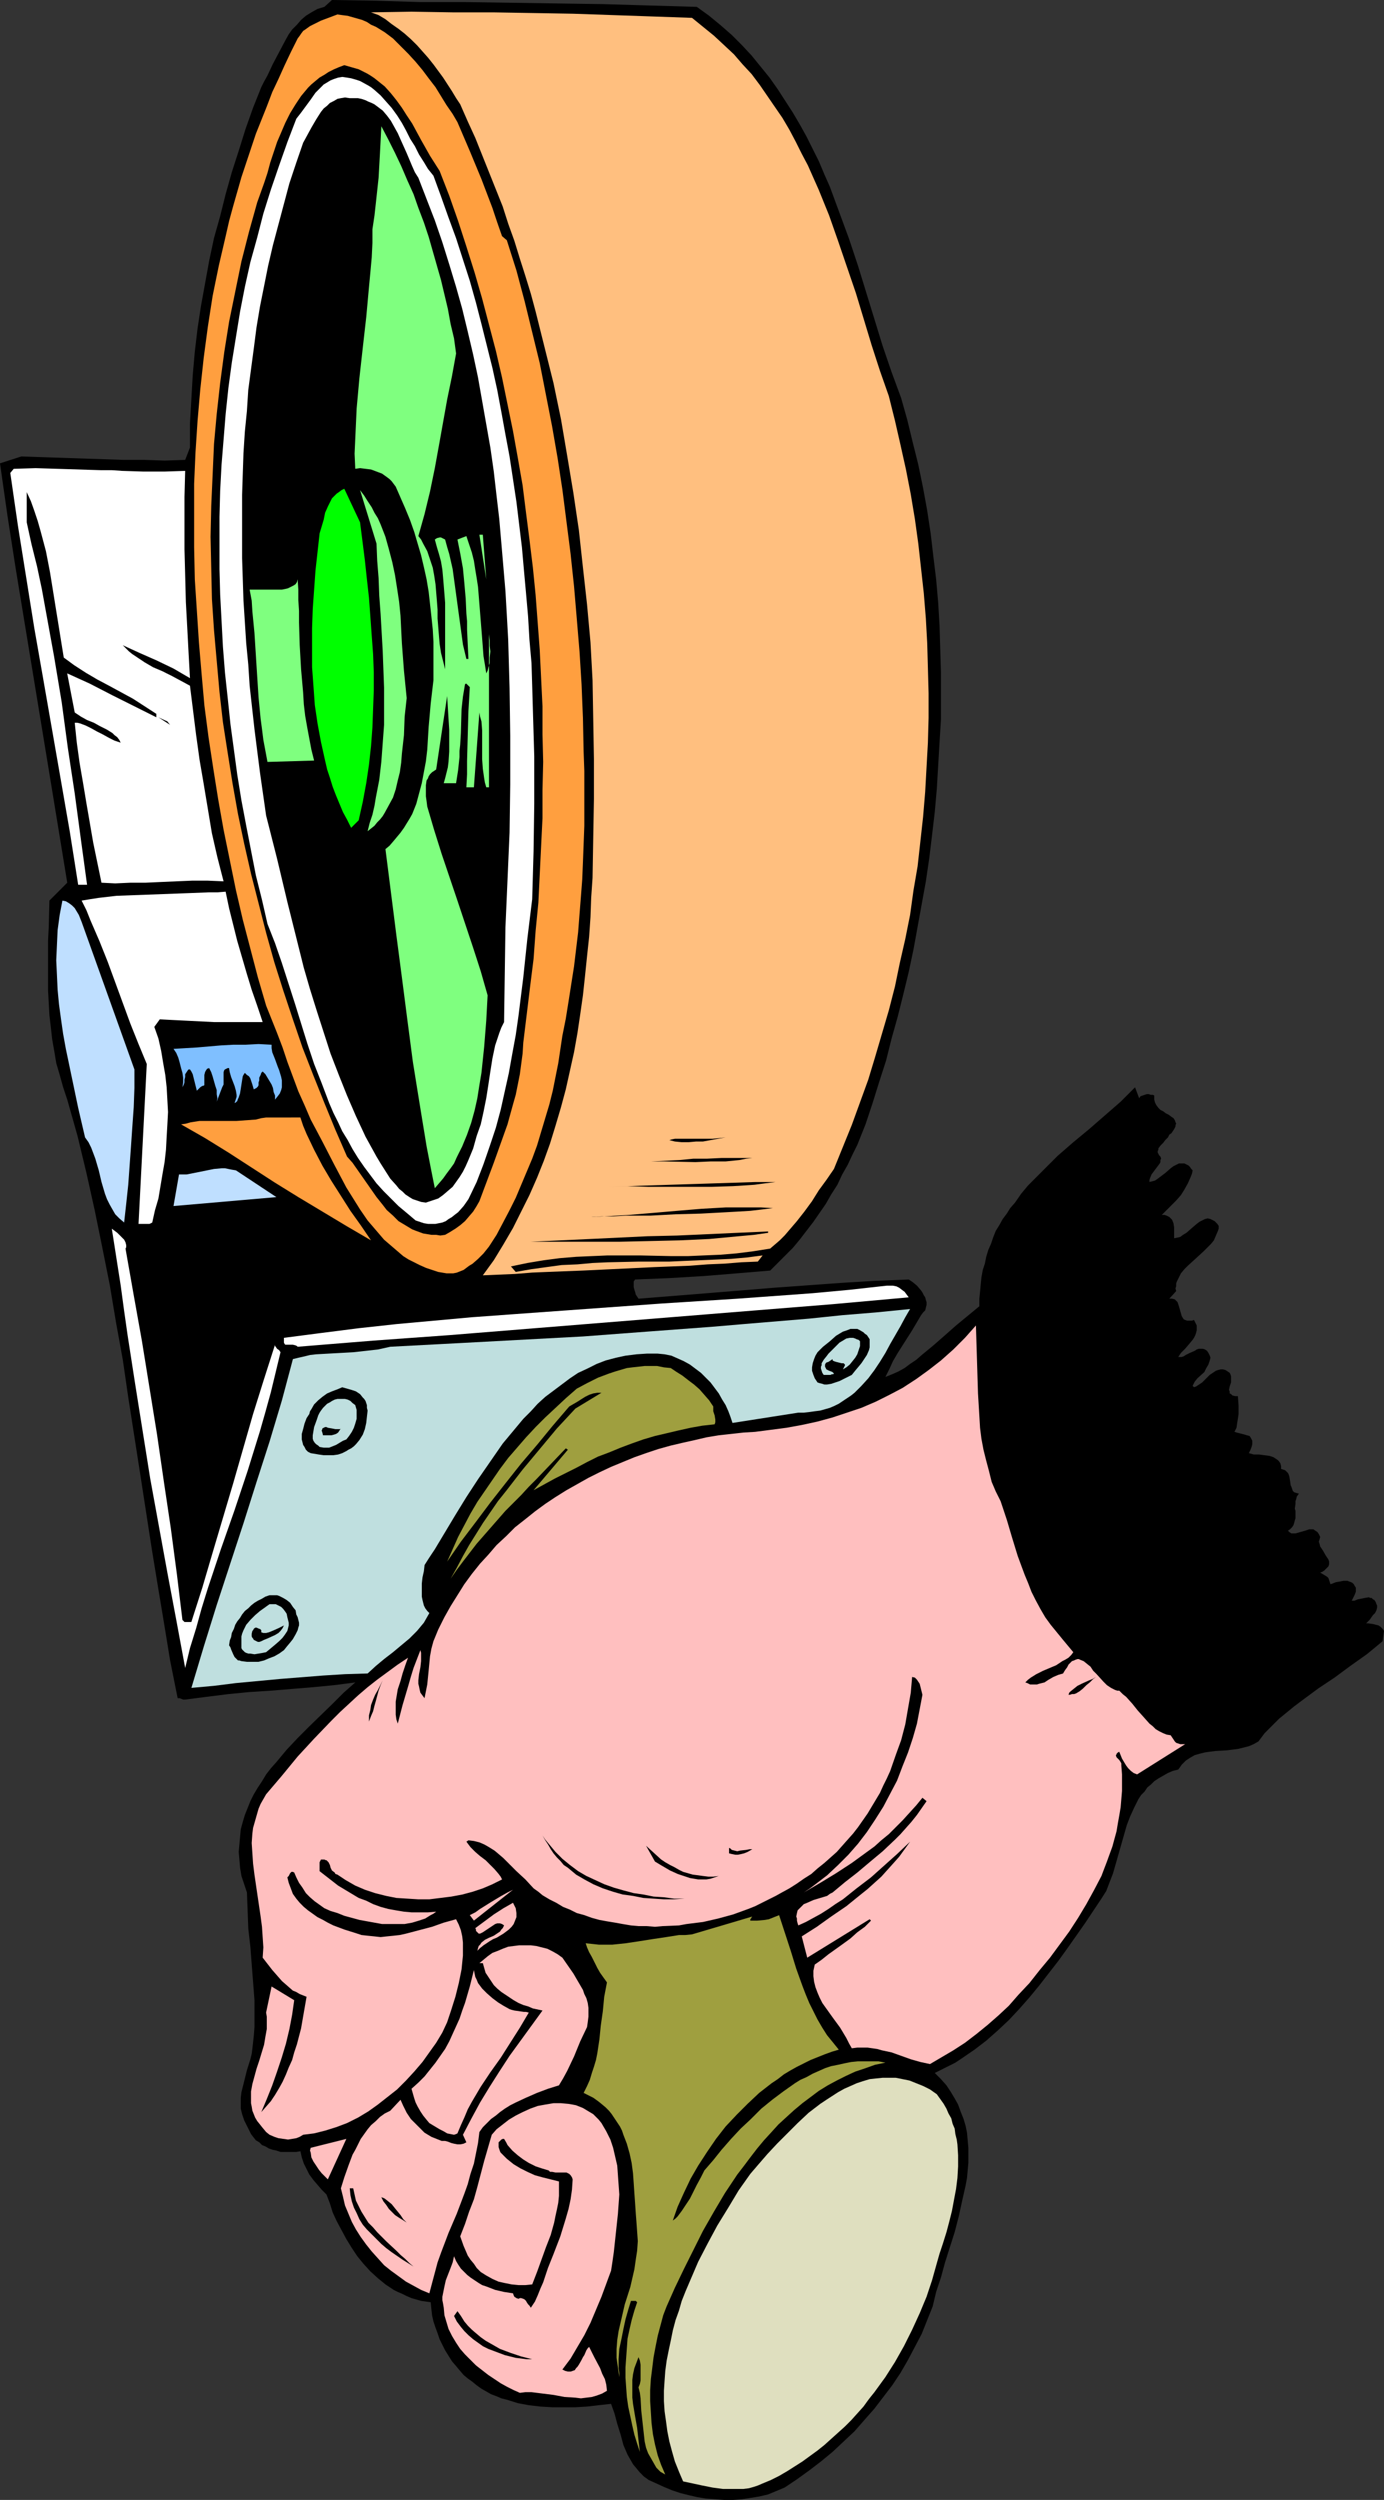 <?xml version="1.0" encoding="UTF-8" standalone="no"?>
<svg
   version="1.0"
   width="86.259mm"
   height="155.711mm"
   id="svg55"
   sodipodi:docname="Tape Gun.wmf"
   xmlns:inkscape="http://www.inkscape.org/namespaces/inkscape"
   xmlns:sodipodi="http://sodipodi.sourceforge.net/DTD/sodipodi-0.dtd"
   xmlns="http://www.w3.org/2000/svg"
   xmlns:svg="http://www.w3.org/2000/svg">
  <rect width="100%" height="100%" fill="#333333" stroke="none"/>
  <sodipodi:namedview
     id="namedview55"
     pagecolor="#ffffff"
     bordercolor="#000000"
     borderopacity="0.25"
     inkscape:showpageshadow="2"
     inkscape:pageopacity="0.0"
     inkscape:pagecheckerboard="0"
     inkscape:deskcolor="#d1d1d1"
     inkscape:document-units="mm" />
  <defs
     id="defs1">
    <pattern
       id="WMFhbasepattern"
       patternUnits="userSpaceOnUse"
       width="6"
       height="6"
       x="0"
       y="0" />
  </defs>
  <path
     style="fill:#000000;fill-opacity:1;fill-rule:evenodd;stroke:none"
     d="m 164.141,1.616 2.908,2.101 2.746,2.262 2.585,2.262 2.423,2.424 2.262,2.424 2.1,2.585 2.1,2.585 1.939,2.747 1.777,2.747 1.777,2.747 1.616,2.747 1.616,2.909 1.454,2.909 1.454,2.909 1.292,3.07 1.292,2.909 1.131,3.07 1.131,3.07 2.262,6.14 2.1,6.302 1.939,6.302 3.877,12.604 2.1,6.14 2.262,6.14 1.454,5.171 1.292,5.333 1.292,5.171 1.131,5.494 0.969,5.333 0.808,5.333 0.646,5.494 0.646,5.332 0.485,5.494 0.323,5.494 0.162,5.494 0.162,5.494 v 5.494 5.494 l -0.323,5.333 -0.323,5.494 -0.323,5.494 -0.485,5.494 -0.646,5.494 -0.646,5.333 -0.808,5.494 -0.969,5.332 -0.969,5.333 -0.969,5.333 -1.131,5.332 -1.292,5.333 -1.292,5.171 -1.454,5.171 -1.292,5.171 -1.616,5.009 -1.616,5.171 -1.616,4.848 -0.969,2.424 -0.969,2.424 -1.131,2.262 -1.131,2.424 -1.292,2.262 -1.131,2.424 -1.454,2.262 -1.292,2.262 -1.454,2.101 -1.454,2.101 -1.616,2.101 -1.616,2.101 -1.616,1.939 -1.777,1.778 -1.777,1.778 -1.777,1.778 -7.755,0.646 -7.916,0.646 -8.078,0.485 -4.039,0.162 -4.039,0.162 -0.323,0.485 v 0.646 0.646 l 0.162,0.646 0.162,0.485 0.162,0.646 0.646,0.97 8.078,-0.646 8.078,-0.646 7.916,-0.646 7.916,-0.646 15.671,-1.131 7.916,-0.485 8.078,-0.323 0.969,0.646 0.969,0.808 0.969,1.131 0.323,0.485 0.323,0.646 0.323,0.485 0.162,0.646 0.162,0.485 v 0.646 l -0.162,0.646 -0.162,0.646 -0.485,0.485 -0.485,0.646 -2.1,3.555 -1.131,1.778 -2.262,3.555 -1.131,1.939 -0.808,1.778 -0.969,1.939 1.616,-0.646 1.454,-0.646 1.454,-0.808 1.292,-0.97 1.454,-0.97 1.292,-1.131 2.746,-2.262 2.585,-2.262 2.746,-2.424 2.746,-2.262 2.746,-2.262 v -1.778 l 0.162,-1.616 0.162,-1.778 0.162,-1.616 0.323,-1.778 0.485,-1.454 0.323,-1.616 0.485,-1.616 0.646,-1.454 0.485,-1.454 0.646,-1.616 0.808,-1.293 0.808,-1.454 0.969,-1.293 0.808,-1.293 1.131,-1.293 1.454,-2.101 1.616,-1.939 1.777,-1.778 1.777,-1.778 1.616,-1.616 1.777,-1.778 3.716,-3.232 3.716,-3.07 3.716,-3.232 3.716,-3.232 1.777,-1.778 1.616,-1.616 0.969,2.585 0.323,-0.485 0.485,-0.162 0.485,-0.162 0.485,-0.162 h 0.485 l 0.485,0.162 h 0.485 l 0.323,0.162 v 0.485 0.485 l 0.162,0.646 0.323,0.646 0.485,0.646 0.485,0.485 0.646,0.323 0.646,0.485 0.646,0.323 0.646,0.485 0.485,0.323 0.323,0.485 0.162,0.485 0.162,0.323 -0.162,0.323 v 0.323 l -0.162,0.323 -0.162,0.323 -0.323,0.485 -0.323,0.485 -0.485,0.323 -0.323,0.646 -0.646,0.646 -0.485,0.646 -0.646,0.646 -0.485,0.646 v 0.323 l -0.162,0.323 v 0.323 l 0.162,0.323 0.162,0.323 0.323,0.323 0.162,0.485 -0.162,0.323 v 0.485 l -0.162,0.323 -0.485,0.646 -0.969,1.293 -0.485,0.646 -0.323,0.808 -0.162,0.485 v 0.485 l 0.646,-0.162 0.646,-0.162 0.485,-0.323 0.646,-0.485 1.292,-0.97 1.292,-1.131 0.646,-0.485 0.646,-0.323 0.646,-0.323 h 0.646 0.646 l 0.646,0.323 0.323,0.162 0.323,0.323 0.323,0.485 0.323,0.323 -0.162,0.808 -0.323,0.808 -0.646,1.454 -0.808,1.454 -0.808,1.293 -1.131,1.293 -1.131,1.131 -1.131,1.131 -1.131,1.131 h 0.646 l 0.485,0.162 0.323,0.162 0.323,0.162 0.323,0.323 0.323,0.323 0.323,0.808 0.162,0.97 v 0.808 1.778 l 0.808,-0.162 0.646,-0.162 0.646,-0.485 0.808,-0.485 1.292,-1.131 1.131,-0.97 0.646,-0.485 0.646,-0.323 0.646,-0.323 0.646,-0.162 0.646,0.162 0.646,0.323 0.323,0.162 0.323,0.323 0.323,0.323 0.323,0.485 v 0.646 l -0.162,0.485 -0.485,1.131 -0.485,1.131 -0.646,0.808 -0.969,0.97 -0.808,0.808 -1.939,1.778 -1.777,1.616 -0.808,0.808 -0.808,0.97 -0.485,0.97 -0.485,0.97 -0.162,0.485 v 0.646 l -0.162,0.485 0.162,0.646 -1.616,1.778 h 0.646 l 0.646,0.162 0.323,0.323 0.323,0.323 0.162,0.485 0.162,0.485 0.323,1.131 0.323,1.131 0.162,0.323 0.323,0.485 0.323,0.162 0.485,0.162 h 0.646 0.485 l 0.485,-0.162 0.323,0.646 0.323,0.646 v 0.646 0.485 l -0.162,0.646 -0.162,0.485 -0.323,0.646 -0.323,0.485 -0.808,0.97 -0.969,1.131 -0.969,0.97 -0.646,0.97 h 0.485 0.323 l 0.485,-0.162 0.485,-0.323 0.969,-0.485 1.131,-0.485 0.485,-0.323 0.485,-0.162 h 0.485 0.485 l 0.485,0.162 0.485,0.323 0.323,0.485 0.323,0.646 0.162,0.485 -0.162,0.646 -0.162,0.485 -0.162,0.485 -0.485,0.808 -0.485,0.97 -1.616,1.454 -0.646,0.808 -0.485,0.97 0.323,0.323 0.485,-0.162 0.485,-0.323 0.969,-0.646 0.969,-0.97 0.808,-0.808 0.969,-0.646 0.485,-0.323 0.485,-0.162 0.646,-0.162 h 0.485 l 0.646,0.162 0.485,0.323 0.485,0.323 0.162,0.323 0.162,0.485 v 0.485 0.97 l -0.323,0.97 -0.162,0.808 0.162,0.323 v 0.485 l 0.323,0.162 0.323,0.323 0.646,0.162 h 0.646 l 0.162,2.262 v 1.939 l -0.162,1.131 -0.162,0.97 -0.162,1.131 -0.485,0.97 0.485,0.162 0.646,0.162 0.646,0.162 0.646,0.162 0.485,0.162 0.646,0.162 0.323,0.485 0.162,0.323 0.162,0.323 v 0.485 0.323 l -0.162,0.646 -0.323,0.808 -0.323,0.646 1.131,0.323 h 1.292 l 1.131,0.162 1.292,0.162 0.485,0.162 0.485,0.162 0.485,0.323 0.485,0.323 0.323,0.323 0.323,0.485 0.162,0.646 v 0.646 l 0.485,0.162 0.485,0.162 0.323,0.323 0.323,0.323 0.162,0.323 0.162,0.485 0.162,0.97 0.162,1.131 0.162,0.323 0.162,0.485 0.162,0.485 0.323,0.323 0.485,0.162 0.646,0.162 -0.485,0.646 -0.162,0.646 -0.162,0.485 v 0.646 l -0.162,1.131 0.162,0.485 v 1.778 l -0.162,0.485 -0.162,0.646 -0.162,0.485 -0.323,0.485 -0.485,0.485 -0.485,0.323 0.323,0.323 0.485,0.323 h 0.485 0.485 l 1.131,-0.323 1.131,-0.323 0.969,-0.323 h 0.485 0.485 l 0.485,0.323 0.485,0.323 0.323,0.485 0.323,0.646 -0.162,0.646 -0.162,0.485 0.162,0.485 0.162,0.646 0.646,0.97 0.646,1.131 0.323,0.485 0.323,0.485 0.162,0.485 v 0.646 l -0.162,0.485 -0.485,0.485 -0.162,0.162 -0.323,0.323 -0.485,0.323 -0.485,0.162 0.808,0.485 0.808,0.485 0.323,0.323 0.162,0.485 0.162,0.485 0.162,0.485 0.485,-0.162 0.808,-0.323 0.969,-0.162 0.808,-0.162 h 0.969 l 0.323,0.162 0.485,0.162 0.323,0.162 0.323,0.323 0.162,0.323 0.323,0.485 v 0.485 0.485 l -0.323,0.808 -0.323,0.646 -0.162,0.323 -0.162,0.323 h 0.323 0.323 l 0.808,-0.323 0.808,-0.162 0.808,-0.162 0.969,-0.162 0.323,0.162 h 0.323 l 0.323,0.323 0.323,0.162 0.323,0.485 0.162,0.485 0.162,0.323 v 0.485 l -0.162,0.646 -0.323,0.646 -0.485,0.485 -0.808,1.131 -0.485,0.485 -0.323,0.323 h 0.485 l 1.131,0.162 0.646,0.162 0.646,0.162 0.485,0.323 0.485,0.485 0.323,0.485 -0.323,2.424 -1.939,1.616 -1.777,1.454 -3.877,2.747 -3.716,2.747 -3.877,2.585 -3.716,2.747 -1.939,1.454 -1.777,1.454 -1.777,1.454 -1.616,1.616 -1.777,1.778 -1.454,1.939 -1.131,0.646 -1.131,0.485 -1.292,0.323 -1.292,0.323 -2.585,0.323 -2.746,0.162 -1.292,0.162 -1.131,0.162 -1.292,0.323 -1.131,0.323 -1.131,0.646 -0.969,0.646 -0.485,0.485 -0.485,0.485 -0.323,0.485 -0.485,0.646 -1.292,0.323 -1.131,0.485 -1.131,0.646 -1.131,0.646 -0.969,0.646 -0.808,0.808 -0.808,0.646 -0.646,0.97 -0.808,0.808 -0.646,0.97 -0.485,0.97 -0.485,0.97 -0.969,2.101 -0.808,2.101 -0.646,2.262 -0.646,2.262 -1.292,4.525 -0.646,2.262 -0.808,2.101 -0.808,2.101 -1.131,1.778 -1.939,2.909 -1.939,2.909 -4.2,5.979 -2.1,2.909 -2.262,2.909 -2.262,2.909 -2.262,2.747 -2.423,2.747 -2.423,2.585 -2.585,2.424 -2.746,2.424 -2.746,2.101 -3.07,2.101 -1.454,0.97 -1.616,0.808 -1.616,0.808 -1.616,0.808 1.454,1.454 1.292,1.454 0.969,1.454 0.969,1.616 0.808,1.454 0.646,1.778 0.646,1.616 0.485,1.616 0.323,1.616 0.162,1.778 0.162,1.778 v 1.778 1.778 l -0.162,1.778 -0.162,1.778 -0.323,1.778 -0.808,3.555 -0.808,3.717 -0.969,3.717 -1.131,3.555 -1.131,3.555 -0.969,3.555 -1.131,3.393 -0.808,3.393 -1.292,3.232 -1.292,3.232 -1.616,3.07 -1.616,3.07 -1.777,3.07 -1.939,2.909 -2.1,2.747 -2.1,2.747 -2.423,2.747 -2.262,2.585 -2.585,2.424 -2.585,2.424 -2.746,2.262 -2.746,2.101 -2.908,2.101 -2.908,1.939 -1.939,0.808 -1.939,0.808 -2.1,0.485 -1.939,0.323 -2.1,0.323 -2.1,0.162 h -2.1 l -2.1,-0.162 -2.262,-0.162 -1.939,-0.323 -2.1,-0.485 -1.939,-0.485 -1.939,-0.646 -1.939,-0.808 -1.777,-0.808 -1.777,-0.808 -1.131,-0.808 -0.969,-0.97 -0.808,-0.97 -0.808,-0.97 -0.646,-1.131 -0.646,-1.131 -0.485,-1.131 -0.485,-1.131 -0.646,-2.424 -0.808,-2.585 -0.646,-2.424 -0.808,-2.262 -2.908,0.323 -2.746,0.323 -2.746,0.162 h -2.746 -2.746 l -2.746,-0.162 -2.746,-0.323 -2.585,-0.485 -2.585,-0.808 -1.292,-0.323 -1.131,-0.485 -1.292,-0.485 -1.131,-0.646 -1.131,-0.646 -1.131,-0.808 -0.969,-0.808 -1.131,-0.808 -0.969,-0.808 -0.969,-1.131 -0.808,-0.97 -0.969,-1.131 -0.808,-1.293 -0.808,-1.293 -1.292,-2.585 -0.485,-1.454 -0.485,-1.293 -0.485,-1.454 -0.323,-1.454 -0.162,-1.454 -0.162,-1.616 -1.131,-0.162 -1.131,-0.162 -1.131,-0.323 -1.131,-0.323 -1.131,-0.485 -0.969,-0.485 -1.131,-0.485 -0.969,-0.485 -1.939,-1.293 -1.777,-1.454 -1.777,-1.616 -1.616,-1.778 -1.454,-1.778 -1.292,-1.939 -1.292,-2.101 -1.131,-2.101 -1.131,-2.101 -0.969,-2.101 -0.646,-2.101 -0.808,-2.101 -1.131,-1.131 -0.969,-1.131 -0.969,-1.131 -0.969,-1.293 -0.646,-1.293 -0.646,-1.293 -0.485,-1.454 -0.323,-1.454 -0.969,0.162 h -0.969 -0.969 -0.808 -0.969 l -0.969,-0.323 -0.808,-0.162 -0.969,-0.323 -0.808,-0.485 -0.808,-0.323 -0.646,-0.646 -0.808,-0.485 -0.646,-0.808 -0.485,-0.646 -0.485,-0.97 -0.485,-0.97 -0.646,-1.293 -0.485,-1.454 -0.323,-1.293 v -1.293 -1.293 l 0.162,-1.293 0.323,-1.293 0.323,-1.293 0.646,-2.585 0.808,-2.585 0.323,-1.293 0.162,-1.293 0.162,-1.454 0.162,-1.454 0.162,-2.101 v -2.101 -4.201 l -0.323,-4.201 -0.323,-4.201 -0.323,-4.201 -0.485,-4.201 -0.162,-4.363 -0.162,-4.201 -0.646,-1.939 -0.646,-1.939 -0.323,-1.939 -0.162,-1.939 -0.162,-1.778 0.162,-1.778 0.162,-1.778 0.162,-1.778 0.485,-1.778 0.485,-1.616 0.646,-1.616 0.646,-1.616 0.808,-1.616 0.969,-1.616 0.969,-1.454 0.969,-1.616 1.131,-1.454 1.292,-1.454 2.423,-2.909 2.585,-2.747 2.746,-2.747 5.493,-5.333 2.585,-2.585 2.746,-2.424 -5.008,0.646 -5.008,0.485 -9.855,0.808 -5.008,0.323 -5.008,0.485 -5.17,0.646 -5.008,0.646 h -0.323 -0.162 l -0.808,-0.323 h -0.323 -0.162 l -1.777,-8.888 -1.454,-8.888 -1.454,-8.726 -1.454,-8.888 -2.746,-17.775 -2.746,-17.613 -1.292,-8.888 -1.616,-8.888 -1.454,-8.726 -1.777,-8.888 -1.777,-8.726 -1.939,-8.726 -2.1,-8.726 -2.423,-8.564 -0.969,-2.909 -0.808,-2.909 -0.808,-2.747 -0.485,-2.909 -0.485,-2.747 -0.323,-2.909 -0.323,-2.747 -0.162,-2.909 -0.162,-2.909 v -2.909 -5.979 -2.909 l 0.162,-3.07 0.162,-6.302 4.2,-4.201 L 11.794,183.083 7.755,158.521 3.716,133.959 1.777,121.517 0,109.074 5.008,107.458 v 0 l 9.693,0.323 9.693,0.323 4.847,0.162 h 4.847 l 4.685,0.162 4.847,-0.162 1.131,-2.909 v -5.656 l 0.323,-5.656 0.323,-5.656 0.485,-5.494 0.646,-5.494 0.808,-5.333 0.969,-5.333 0.969,-5.333 1.131,-5.333 1.454,-5.171 1.292,-5.171 1.454,-5.171 1.616,-5.009 1.616,-5.171 1.777,-5.009 1.939,-4.848 0.646,-1.293 0.808,-1.454 1.292,-2.747 1.454,-2.747 1.454,-2.747 0.808,-1.454 0.808,-1.131 L 69.954,5.817 70.923,4.686 72.054,3.717 73.346,2.909 74.8,2.101 76.416,1.616 78.193,0 88.533,0.162 98.872,0.485 h 10.501 l 10.824,0.162 10.824,0.162 10.986,0.162 10.986,0.323 z"
     id="path1" />
  <path
     style="fill:#ffbf7f;fill-opacity:1;fill-rule:evenodd;stroke:none"
     d="m 163.01,4.201 2.585,2.101 2.585,2.101 2.262,2.101 2.423,2.262 2.1,2.424 2.1,2.262 1.939,2.585 1.777,2.585 1.777,2.585 1.777,2.585 1.616,2.747 1.454,2.747 1.454,2.909 1.454,2.747 1.292,2.909 1.292,2.909 2.423,5.979 2.1,5.979 2.1,6.14 2.1,6.14 3.716,12.281 1.939,5.979 2.1,5.979 1.454,5.817 1.292,5.656 1.292,5.817 1.131,5.817 0.969,5.817 0.808,5.817 0.646,5.817 0.646,5.817 0.485,5.979 0.323,5.817 0.162,5.817 0.162,5.979 v 5.817 l -0.162,5.817 -0.323,5.817 -0.323,5.817 -0.485,5.817 -0.646,5.817 -0.646,5.817 -0.969,5.656 -0.808,5.817 -1.131,5.656 -1.292,5.656 -1.131,5.494 -1.454,5.656 -1.616,5.494 -1.616,5.494 -1.616,5.333 -1.939,5.333 -1.939,5.332 -2.1,5.171 -2.1,5.171 -1.777,2.585 -1.777,2.424 -1.616,2.585 -1.777,2.424 -1.777,2.262 -1.939,2.262 -0.969,1.131 -1.131,1.131 -1.131,0.97 -1.131,0.97 -4.039,0.646 -3.877,0.485 -3.877,0.323 -3.877,0.162 -3.716,0.162 h -3.877 l -7.432,-0.162 h -7.593 l -3.716,0.162 -3.716,0.162 -3.877,0.323 -3.716,0.485 -3.877,0.646 -3.877,0.808 1.131,1.293 3.716,-0.646 3.554,-0.485 3.554,-0.485 3.716,-0.162 3.554,-0.323 3.554,-0.162 7.27,-0.162 h 7.27 l 3.554,-0.162 3.716,-0.162 3.716,-0.162 3.554,-0.162 3.716,-0.323 3.716,-0.485 -1.131,1.454 -3.877,0.162 -4.039,0.323 -3.877,0.162 -4.2,0.323 -8.239,0.323 -16.802,0.808 -8.239,0.323 -3.877,0.162 -4.039,0.323 -3.877,0.162 -3.716,0.162 2.585,-3.555 2.262,-3.717 2.262,-3.878 1.939,-3.878 1.939,-3.878 1.777,-4.04 1.616,-4.04 1.454,-4.04 1.292,-4.201 1.292,-4.363 1.131,-4.201 0.969,-4.363 0.969,-4.363 0.808,-4.525 0.646,-4.363 0.646,-4.525 0.485,-4.525 0.485,-4.686 0.485,-4.525 0.323,-4.686 0.162,-4.525 0.323,-4.686 0.162,-9.372 0.162,-9.211 v -9.372 l -0.162,-9.372 -0.162,-9.211 -0.485,-8.888 -0.808,-8.888 -0.969,-8.726 -0.969,-8.888 -1.292,-8.726 -1.454,-8.726 -1.454,-8.564 -1.777,-8.564 -2.1,-8.403 -2.1,-8.403 -1.131,-4.201 -1.292,-4.201 -1.292,-4.04 -1.292,-4.201 -1.454,-4.04 -1.292,-4.04 -1.616,-4.04 -1.616,-4.04 -1.616,-4.04 -1.616,-4.04 -1.777,-3.878 -1.777,-4.04 -0.969,-1.454 -0.969,-1.616 -2.1,-3.232 -2.262,-3.07 -1.292,-1.616 -1.292,-1.454 -1.292,-1.454 L 96.772,9.211 95.318,7.918 93.864,6.787 92.248,5.656 90.794,4.525 89.179,3.555 87.402,2.909 96.934,2.747 106.627,2.909 h 9.532 l 9.532,0.162 9.37,0.162 9.37,0.323 9.37,0.323 z"
     id="path2" />
  <path
     style="fill:#ff9f3f;fill-opacity:1;fill-rule:evenodd;stroke:none"
     d="m 107.758,28.763 2.908,6.787 2.746,6.625 1.292,3.393 1.292,3.393 1.131,3.393 1.131,3.232 1.131,0.97 2.262,7.11 1.939,7.272 1.777,7.272 1.777,7.272 1.454,7.433 1.454,7.433 1.292,7.433 1.131,7.433 0.969,7.595 0.969,7.595 0.808,7.595 0.646,7.595 0.646,7.756 0.485,7.756 0.323,7.918 0.162,7.918 0.162,4.525 v 4.363 4.363 4.201 l -0.162,4.363 -0.162,4.201 -0.162,4.04 -0.323,4.201 -0.323,4.04 -0.323,4.201 -0.485,4.04 -0.485,4.04 -1.292,8.241 -0.646,4.04 -0.808,4.04 -0.485,3.232 -0.485,3.232 -0.646,3.232 -0.646,3.232 -0.808,3.232 -0.969,3.232 -0.969,3.232 -0.969,3.232 -1.131,3.07 -1.292,3.07 -1.292,3.07 -1.292,3.07 -1.454,2.909 -1.616,3.07 -1.454,2.747 -1.777,2.747 -1.292,1.616 -1.292,1.293 -1.292,1.131 -0.808,0.485 -0.646,0.485 -0.646,0.485 -0.808,0.323 -0.808,0.323 -0.808,0.162 h -0.808 -0.808 l -0.969,-0.162 -0.969,-0.162 -1.454,-0.485 -1.454,-0.485 -1.454,-0.646 -1.292,-0.646 -1.292,-0.646 -1.292,-0.808 -1.131,-0.97 -1.131,-0.97 -1.131,-0.97 -1.131,-0.97 -1.939,-2.262 -1.939,-2.262 -1.777,-2.585 -1.616,-2.585 -1.616,-2.585 -1.454,-2.747 -1.454,-2.747 -2.746,-5.333 -1.454,-2.747 -1.292,-2.424 -1.454,-3.393 -1.454,-3.232 -2.585,-6.948 -1.131,-3.393 -1.292,-3.393 -1.292,-3.232 -1.292,-3.232 -1.939,-6.625 -1.777,-6.787 -1.777,-6.787 -1.616,-6.948 -1.454,-7.11 -1.454,-7.11 -1.292,-7.272 -1.131,-7.11 -1.131,-7.433 -0.969,-7.433 -0.646,-7.272 -0.646,-7.595 -0.485,-7.433 -0.485,-7.433 -0.162,-7.595 v -7.433 -7.433 l 0.323,-7.433 0.485,-7.433 0.646,-7.433 0.808,-7.433 0.969,-7.272 1.131,-7.272 1.454,-7.11 1.616,-6.948 0.808,-3.555 0.969,-3.555 0.969,-3.393 0.969,-3.393 2.262,-6.787 1.131,-3.393 1.292,-3.232 1.292,-3.232 1.292,-3.393 1.454,-3.07 1.454,-3.232 1.454,-3.07 1.616,-3.232 0.485,-0.646 0.323,-0.485 0.485,-0.646 0.485,-0.323 1.131,-0.808 1.292,-0.646 1.292,-0.646 2.585,-0.97 1.292,-0.485 1.131,0.162 1.292,0.162 1.131,0.323 1.131,0.323 1.131,0.323 1.131,0.485 0.969,0.646 1.131,0.485 2.1,1.293 1.939,1.454 1.777,1.778 1.777,1.778 1.777,1.939 1.616,1.939 1.454,1.939 1.616,2.101 1.292,2.101 1.292,2.101 1.454,2.101 z"
     id="path3" />
  <path
     style="fill:#000000;fill-opacity:1;fill-rule:evenodd;stroke:none"
     d="m 103.557,40.236 2.262,5.817 2.1,5.979 1.939,5.979 1.939,6.14 1.777,6.14 1.616,6.14 1.616,6.14 1.454,6.302 1.292,6.302 1.292,6.302 1.131,6.302 1.131,6.464 0.808,6.464 0.808,6.302 0.808,6.625 0.646,6.464 0.485,6.464 0.485,6.464 0.323,6.625 0.323,6.625 v 6.625 l 0.162,6.464 -0.162,6.625 v 6.625 l -0.323,6.625 -0.323,6.625 -0.323,6.625 -0.646,6.625 -0.485,6.625 -0.808,6.464 -0.808,6.625 -0.808,6.625 -0.162,2.585 -0.323,2.424 -0.323,2.424 -0.485,2.424 -0.485,2.424 -0.646,2.262 -1.292,4.686 -1.616,4.525 -1.616,4.525 -3.393,9.049 -0.646,1.131 -0.808,1.293 -0.969,1.131 -0.969,1.131 -1.131,0.97 -1.131,0.808 -1.292,0.808 -1.131,0.646 -1.131,0.162 -0.969,-0.162 h -1.131 l -0.969,-0.162 -0.969,-0.162 -1.777,-0.646 -0.808,-0.323 -1.616,-0.97 -1.616,-0.97 -1.292,-1.293 -1.454,-1.293 -1.131,-1.454 -1.292,-1.616 -2.262,-3.232 -1.131,-1.616 -1.131,-1.616 -1.131,-1.616 -1.292,-1.454 -2.746,-6.302 -2.585,-6.302 -2.585,-6.464 -2.585,-6.625 -2.262,-6.625 -2.262,-6.787 -2.1,-6.625 -1.939,-6.948 -1.777,-6.948 -1.777,-6.948 -1.616,-7.11 -1.454,-6.948 -1.292,-7.272 -1.131,-7.11 -1.131,-7.272 -0.808,-7.11 -0.646,-7.272 -0.646,-7.272 -0.485,-7.272 -0.162,-7.272 -0.162,-7.433 0.162,-7.272 0.323,-7.272 0.323,-7.272 0.646,-7.11 0.808,-7.272 0.969,-7.272 1.131,-7.11 1.454,-7.11 1.454,-7.11 1.777,-6.948 1.939,-6.948 0.808,-2.262 0.808,-2.262 0.808,-2.424 0.646,-2.424 1.616,-4.848 0.969,-2.262 0.969,-2.262 1.131,-2.262 1.292,-2.101 1.292,-1.939 0.808,-0.97 0.808,-0.97 0.808,-0.808 0.969,-0.808 0.969,-0.808 1.131,-0.646 0.969,-0.646 1.292,-0.646 1.131,-0.485 1.292,-0.485 1.131,0.323 1.131,0.323 1.131,0.323 0.969,0.485 0.969,0.485 0.808,0.485 0.969,0.646 0.808,0.646 1.616,1.293 1.454,1.616 1.292,1.616 1.292,1.778 1.131,1.778 1.292,1.939 2.1,3.878 2.1,3.717 1.131,1.778 z"
     id="path4" />
  <path
     style="fill:#ffffff;fill-opacity:1;fill-rule:evenodd;stroke:none"
     d="m 102.103,41.367 1.777,4.848 1.777,5.009 1.777,4.848 1.616,5.009 1.616,5.009 1.454,5.171 1.292,5.009 1.292,5.171 1.292,5.171 1.131,5.171 0.969,5.171 0.969,5.333 0.969,5.171 0.808,5.333 0.808,5.333 0.646,5.332 0.646,5.333 0.485,5.494 0.485,5.333 0.485,5.494 0.323,5.494 0.485,5.494 0.162,5.333 0.162,5.656 0.323,10.988 v 11.15 l -0.162,11.15 -0.323,11.311 -1.131,9.211 -0.969,9.211 -1.131,9.049 -0.646,4.525 -0.808,4.363 -0.808,4.525 -0.969,4.363 -0.969,4.363 -1.131,4.201 -1.454,4.363 -1.454,4.201 -1.616,4.201 -1.939,4.04 -1.131,1.616 -1.292,1.454 -0.646,0.485 -0.808,0.646 -0.808,0.485 -0.646,0.485 -0.808,0.323 -0.808,0.162 -0.808,0.162 h -0.969 -0.808 l -0.969,-0.162 -0.969,-0.323 -0.969,-0.323 -2.1,-1.778 -1.939,-1.616 -1.777,-1.778 -1.777,-1.778 -1.616,-1.778 -1.454,-1.939 -1.454,-1.939 -1.454,-2.101 -1.292,-2.101 -1.131,-2.101 -1.292,-2.101 -0.969,-2.101 -1.131,-2.262 -0.969,-2.262 -1.777,-4.686 -1.777,-4.525 -1.616,-4.848 -2.908,-9.372 -3.07,-9.534 -1.616,-4.686 -1.777,-4.525 -1.292,-5.656 -1.454,-5.817 -1.131,-5.817 -1.131,-5.817 -1.131,-5.979 -0.969,-5.979 -0.808,-5.979 -0.808,-5.979 -0.646,-6.14 -0.646,-5.979 -0.485,-6.14 -0.323,-6.14 -0.323,-6.14 -0.162,-5.979 v -6.14 -6.14 l 0.162,-6.14 0.323,-6.14 0.485,-5.979 0.485,-5.979 0.646,-6.14 0.808,-5.979 0.969,-5.979 0.969,-5.979 1.131,-5.817 1.292,-5.817 1.616,-5.817 1.454,-5.656 1.777,-5.656 1.939,-5.656 1.939,-5.494 2.1,-5.494 1.131,-1.454 2.262,-3.07 1.131,-1.616 1.292,-1.293 0.646,-0.646 0.808,-0.485 0.808,-0.485 0.808,-0.323 0.969,-0.323 0.969,-0.162 1.131,0.162 0.969,0.162 1.131,0.323 0.969,0.323 1.777,0.97 0.808,0.485 0.808,0.646 1.454,1.293 1.292,1.454 1.292,1.454 1.292,1.778 1.131,1.778 0.969,1.778 0.969,1.939 1.131,1.778 0.969,1.939 1.131,1.778 0.969,1.616 z"
     id="path5" />
  <path
     style="fill:#000000;fill-opacity:1;fill-rule:evenodd;stroke:none"
     d="m 98.549,41.852 1.939,5.009 1.939,5.009 1.777,5.171 1.616,5.171 1.616,5.333 1.454,5.171 1.292,5.333 1.292,5.494 1.131,5.333 0.969,5.494 0.969,5.494 0.969,5.494 0.808,5.656 0.646,5.656 0.646,5.494 0.485,5.656 0.485,5.656 0.485,5.656 0.323,5.656 0.323,5.817 0.323,11.311 0.162,11.311 v 11.473 l -0.162,11.311 -0.485,11.15 -0.485,11.15 -0.323,22.3 -0.646,1.293 -0.485,1.293 -0.485,1.454 -0.485,1.454 -0.646,3.07 -0.485,3.07 -0.485,3.232 -0.485,3.07 -0.646,3.232 -0.323,1.454 -0.323,1.454 -0.969,2.747 -0.808,2.909 -1.131,2.747 -0.646,1.454 -0.646,1.293 -0.808,1.293 -0.808,1.131 -0.808,1.131 -1.131,0.97 -1.131,0.97 -1.131,0.808 -1.454,0.485 -1.454,0.485 -1.131,-0.162 -0.969,-0.323 -0.969,-0.323 -0.808,-0.485 -0.969,-0.646 -0.646,-0.646 -0.808,-0.646 -0.646,-0.808 -1.454,-1.616 -1.131,-1.778 -1.131,-1.778 -0.969,-1.616 -2.585,-4.686 -2.262,-4.848 -2.1,-4.848 -1.939,-4.848 -1.939,-5.009 -1.616,-5.009 -1.616,-5.009 -1.616,-5.171 -1.454,-5.009 -1.292,-5.171 -2.585,-10.342 -2.423,-10.18 -2.585,-10.18 -1.454,-10.18 -1.292,-10.18 -1.131,-10.18 -0.323,-5.009 -0.485,-5.009 -0.323,-5.009 -0.323,-5.009 -0.162,-5.009 -0.162,-5.009 v -5.009 -4.848 -5.009 l 0.162,-5.009 0.162,-4.848 0.323,-5.009 0.485,-4.848 0.323,-5.009 0.646,-4.848 0.646,-4.848 0.646,-5.009 0.808,-4.848 0.969,-4.848 0.969,-4.848 1.131,-4.848 1.292,-4.848 1.292,-4.848 1.292,-4.848 1.616,-4.848 1.616,-4.686 0.969,-1.778 0.969,-1.778 1.131,-1.939 1.131,-1.778 0.646,-0.808 0.808,-0.646 0.646,-0.646 0.969,-0.485 0.808,-0.485 0.808,-0.162 0.969,-0.162 1.131,0.162 h 0.969 0.969 l 0.808,0.162 0.969,0.323 0.646,0.323 0.808,0.323 0.646,0.323 0.646,0.485 1.292,0.97 0.969,1.131 0.969,1.293 0.808,1.454 0.808,1.454 0.646,1.454 1.454,3.232 1.292,3.07 0.646,1.454 z"
     id="path6" />
  <path
     style="fill:#7fff7f;fill-opacity:1;fill-rule:evenodd;stroke:none"
     d="m 107.435,83.219 -0.969,5.333 -1.131,5.494 -1.939,10.827 -0.969,5.332 -1.131,5.494 -1.292,5.333 -1.454,5.171 0.646,0.808 0.485,0.97 0.969,1.778 0.646,1.939 0.646,1.939 0.323,1.778 0.323,2.101 0.162,1.939 0.162,1.939 0.162,2.101 v 2.101 l 0.323,4.04 0.162,1.939 0.323,2.101 0.485,1.939 0.485,1.939 v -7.756 -3.878 -4.04 l -0.323,-4.04 -0.162,-1.939 -0.162,-1.778 -0.323,-1.939 -0.485,-1.778 -0.485,-1.616 -0.485,-1.778 0.485,-0.323 0.646,-0.162 h 0.323 l 0.323,0.162 0.323,0.162 0.323,0.162 0.485,1.778 0.485,1.616 0.808,3.555 0.485,3.555 0.485,3.555 0.485,3.555 0.485,3.555 0.485,3.555 0.808,3.393 h 0.485 l -0.162,-3.393 -0.162,-3.555 v -1.939 l -0.162,-1.778 -0.162,-3.555 -0.323,-3.717 -0.323,-3.393 -0.646,-3.555 -0.323,-1.616 -0.323,-1.616 2.1,-0.808 0.646,1.939 0.646,1.939 0.485,1.939 0.323,2.101 0.323,1.939 0.323,2.101 0.323,4.04 0.646,8.08 0.323,4.201 0.323,1.939 0.323,2.101 0.323,-0.646 0.162,-0.646 0.323,-1.131 v -1.293 l 0.162,-1.454 -0.162,-1.293 v -1.293 l -0.162,-1.454 v -1.293 37.328 h -0.646 l -0.323,-1.131 -0.162,-0.97 -0.162,-1.131 -0.162,-1.131 -0.162,-2.262 v -4.525 -2.262 l -0.162,-2.101 -0.323,-1.131 -0.162,-0.97 -1.292,17.613 h -1.777 l 0.162,-3.07 v -3.07 l 0.162,-5.979 0.162,-5.817 0.162,-2.747 0.162,-2.909 -0.162,-0.162 -0.162,-0.162 -0.162,-0.162 -0.323,-0.323 h -0.162 l -0.162,0.162 -0.485,2.909 -0.323,2.909 -0.162,5.656 -0.162,2.747 -0.162,1.454 v 1.454 l -0.323,3.07 -0.485,3.07 h -2.908 l 0.323,-1.131 0.646,-2.585 0.162,-1.293 0.162,-2.424 v -2.585 -2.585 l -0.162,-2.585 -0.323,-5.333 -2.585,17.29 -0.485,0.323 -0.485,0.323 -0.485,0.485 -0.323,0.485 -0.162,0.485 -0.323,0.485 -0.162,1.131 v 1.293 1.293 l 0.162,1.131 0.162,1.293 1.616,5.494 1.777,5.656 3.716,10.988 3.716,11.15 1.777,5.494 1.616,5.656 -0.323,5.979 -0.485,6.14 -0.323,3.07 -0.323,3.07 -0.485,2.909 -0.485,3.07 -0.646,2.909 -0.808,2.909 -0.969,2.747 -1.131,2.747 -1.292,2.585 -0.646,1.454 -0.808,1.131 -0.969,1.293 -0.808,1.131 -0.969,1.131 -0.969,1.131 -0.969,-4.848 -0.969,-5.009 -1.616,-9.857 -1.616,-10.019 -1.292,-9.857 -1.292,-10.019 -1.292,-9.857 -1.292,-10.18 -1.292,-10.18 0.969,-0.808 0.969,-1.131 0.808,-0.97 0.808,-0.97 0.808,-1.131 1.292,-2.101 0.646,-1.131 0.969,-2.424 0.646,-2.424 0.646,-2.424 0.485,-2.585 0.485,-2.585 0.323,-2.747 0.323,-5.333 0.485,-5.494 0.323,-2.747 0.323,-2.747 v -2.909 -3.07 -3.07 l -0.162,-2.909 -0.323,-3.07 -0.323,-2.909 -0.323,-2.909 -0.485,-2.909 -0.646,-2.909 -0.646,-2.747 -0.808,-2.747 -0.808,-2.747 -0.969,-2.747 -1.131,-2.747 -1.131,-2.585 -1.131,-2.585 -0.485,-0.646 -0.485,-0.646 -0.485,-0.485 -0.646,-0.485 -1.131,-0.808 -1.292,-0.485 -1.292,-0.485 -1.292,-0.162 -1.292,-0.162 -1.131,0.162 -0.162,-3.555 0.162,-3.555 0.162,-3.555 0.162,-3.555 0.646,-7.11 0.808,-7.272 0.808,-7.11 0.646,-7.11 0.323,-3.393 0.323,-3.555 0.162,-3.393 v -3.232 l 0.485,-3.232 0.323,-2.909 0.646,-5.979 0.162,-2.909 0.162,-2.909 0.162,-3.07 0.162,-3.232 1.616,3.07 1.616,3.232 1.454,3.07 1.454,3.393 1.454,3.232 1.131,3.232 1.292,3.393 1.131,3.393 0.969,3.393 0.969,3.393 0.969,3.393 0.808,3.393 0.808,3.393 0.646,3.555 0.808,3.393 z"
     id="path7" />
  <path
     style="fill:#ffffff;fill-opacity:1;fill-rule:evenodd;stroke:none"
     d="m 43.62,110.852 -0.162,6.14 v 6.14 6.14 l 0.162,6.14 0.162,6.302 0.323,5.979 0.323,6.14 0.323,5.817 -1.939,-1.131 -1.939,-1.131 -4.039,-1.939 -4.039,-1.778 -3.877,-1.778 0.646,0.646 0.808,0.808 0.808,0.646 0.969,0.646 1.939,1.293 1.939,1.131 2.262,0.97 2.262,1.131 2.1,1.131 2.1,1.131 1.454,11.635 0.808,5.817 0.969,5.656 0.969,5.817 0.969,5.817 1.292,5.656 1.454,5.656 -3.716,-0.162 h -3.716 l -7.432,0.323 -3.554,0.162 h -3.554 l -3.554,0.162 -3.231,-0.162 -0.969,-4.686 -0.969,-4.686 -0.808,-4.686 -0.808,-4.686 -0.808,-4.848 -0.808,-4.686 -0.646,-4.686 -0.485,-4.686 h 0.646 l 0.646,0.162 1.292,0.485 1.292,0.646 1.454,0.808 1.292,0.646 1.454,0.808 1.292,0.646 1.454,0.485 -0.323,-0.646 -0.485,-0.646 -0.646,-0.485 -0.485,-0.485 -1.292,-0.808 -1.616,-0.808 -1.454,-0.808 -1.616,-0.646 -1.454,-0.808 -1.454,-0.97 -1.777,-9.211 5.331,2.424 5.331,2.747 5.17,2.585 5.17,2.585 v -0.808 l -2.746,-1.778 -2.746,-1.778 -5.654,-3.07 -2.746,-1.454 -2.746,-1.616 -2.746,-1.778 -2.423,-1.778 -0.808,-5.009 -0.808,-5.009 -0.808,-5.009 -0.808,-5.009 -0.969,-5.009 -0.646,-2.424 -0.646,-2.424 -0.646,-2.262 -0.808,-2.424 -0.808,-2.262 -0.969,-2.101 v 7.11 l 1.131,5.171 1.292,5.171 1.131,5.333 0.969,5.333 1.939,10.665 1.777,10.665 1.454,10.827 1.616,10.665 1.454,10.827 1.454,10.665 H 18.417 L 16.479,196.01 14.378,183.891 10.178,159.814 8.078,147.856 6.139,135.737 4.2,123.617 2.423,111.336 l 0.808,-0.97 5.17,-0.162 5.17,0.162 10.178,0.323 h 2.585 l 2.423,0.162 5.008,0.162 h 5.008 z"
     id="path8" />
  <path
     style="fill:#00ff00;fill-opacity:1;fill-rule:evenodd;stroke:none"
     d="m 84.817,122.971 1.131,8.888 0.485,4.525 0.485,4.363 0.323,4.363 0.323,4.525 0.323,4.363 0.162,4.201 v 4.363 l -0.162,4.363 -0.162,4.363 -0.323,4.363 -0.485,4.363 -0.646,4.363 -0.808,4.363 -0.969,4.363 -1.777,1.778 -0.969,-1.939 -0.969,-1.778 -0.808,-1.939 -0.808,-1.939 -0.808,-2.101 -0.646,-2.101 -0.646,-1.939 -0.485,-2.101 -0.969,-4.363 -0.808,-4.363 -0.646,-4.363 -0.323,-4.525 -0.323,-4.363 v -4.686 -4.525 l 0.162,-4.525 0.323,-4.525 0.323,-4.525 0.485,-4.363 0.485,-4.363 0.969,-3.232 0.323,-1.616 0.646,-1.454 0.646,-1.293 0.323,-0.646 0.485,-0.485 0.646,-0.646 0.485,-0.323 0.646,-0.485 0.646,-0.323 z"
     id="path9" />
  <path
     style="fill:#7fff7f;fill-opacity:1;fill-rule:evenodd;stroke:none"
     d="m 95.803,164.338 -0.485,4.363 -0.162,4.363 -0.485,4.363 -0.162,2.101 -0.323,2.262 -0.485,1.939 -0.485,2.101 -0.646,1.939 -0.969,1.778 -0.969,1.778 -0.485,0.808 -0.646,0.808 -0.646,0.646 -0.646,0.808 -0.808,0.646 -0.808,0.646 0.485,-1.939 0.646,-1.939 0.485,-2.101 0.323,-1.939 0.808,-4.201 0.485,-4.201 0.323,-4.363 0.323,-4.363 v -4.201 -4.525 l -0.162,-4.363 -0.162,-4.363 -0.485,-8.564 -0.323,-4.363 -0.162,-4.201 -0.323,-4.04 -0.162,-4.04 -3.877,-12.604 0.969,1.293 0.808,1.293 0.969,1.454 0.646,1.293 0.808,1.293 0.646,1.454 1.131,2.909 0.808,2.909 0.808,3.07 0.646,3.07 0.485,3.07 0.485,3.232 0.323,3.232 0.323,6.464 0.485,6.464 0.323,3.232 z"
     id="path10" />
  <path
     style="fill:#7fff7f;fill-opacity:1;fill-rule:evenodd;stroke:none"
     d="m 114.543,136.383 -1.616,-10.503 h 0.808 z"
     id="path11" />
  <path
     style="fill:#7fff7f;fill-opacity:1;fill-rule:evenodd;stroke:none"
     d="m 73.993,179.043 -10.986,0.323 -0.485,-2.585 -0.485,-2.585 -0.323,-2.585 -0.323,-2.424 -0.485,-5.009 -0.323,-5.009 -0.646,-10.18 -0.485,-5.009 -0.162,-2.585 -0.485,-2.585 h 1.454 1.777 1.616 1.939 0.808 l 0.808,-0.162 0.646,-0.162 0.646,-0.323 0.646,-0.323 0.485,-0.323 0.323,-0.485 0.162,-0.646 0.162,2.424 v 2.424 l 0.162,2.585 v 2.747 l 0.162,5.333 0.323,5.656 0.485,5.494 0.162,2.747 0.323,2.747 0.485,2.747 0.485,2.585 0.485,2.585 z"
     id="path12" />
  <path
     style="fill:#000000;fill-opacity:1;fill-rule:evenodd;stroke:none"
     d="m 40.066,170.64 -2.746,-1.778 2.1,0.97 z"
     id="path13" />
  <path
     style="fill:#ffffff;fill-opacity:1;fill-rule:evenodd;stroke:none"
     d="M 61.876,240.609 H 60.583 53.637 50.405 l -6.462,-0.323 -3.231,-0.162 -3.07,-0.162 v 0 l -1.292,1.778 0.969,2.747 0.646,2.909 0.485,2.909 0.485,2.747 0.323,2.909 0.162,2.909 0.162,2.909 -0.162,3.07 -0.162,2.747 -0.162,3.07 -0.323,2.909 -0.485,2.747 -0.485,2.909 -0.485,2.909 -0.808,2.747 -0.646,2.909 -0.323,0.162 -0.323,0.162 h -0.323 -0.485 -0.969 -0.808 l 1.939,-37.651 -1.939,-4.686 -1.939,-4.848 -3.554,-9.695 -1.777,-4.848 -1.939,-4.848 -2.1,-4.848 -0.969,-2.424 -1.131,-2.262 1.939,-0.323 2.1,-0.323 4.2,-0.485 4.362,-0.162 4.362,-0.162 4.362,-0.162 4.362,-0.162 4.2,-0.162 h 2.1 l 1.939,-0.162 0.808,3.878 1.939,7.756 1.131,3.878 1.131,3.878 1.131,3.717 1.292,3.717 z"
     id="path14" />
  <path
     style="fill:#bfdfff;fill-opacity:1;fill-rule:evenodd;stroke:none"
     d="m 19.225,217.017 12.44,34.742 v 4.363 l -0.162,4.525 -0.323,4.525 -0.323,4.686 -0.323,4.525 -0.323,4.525 -0.485,4.525 -0.485,4.363 -1.131,-0.97 -0.969,-0.97 -0.646,-1.131 -0.646,-1.131 -0.646,-1.293 -0.485,-1.293 -0.808,-2.747 -0.646,-2.747 -0.808,-2.747 -0.485,-1.293 -0.485,-1.293 -0.646,-1.293 -0.808,-1.131 -1.616,-6.948 -1.454,-6.948 -1.454,-6.948 -0.646,-3.555 -0.485,-3.393 -0.485,-3.555 -0.323,-3.393 -0.162,-3.555 -0.162,-3.393 0.162,-3.555 0.162,-3.555 0.485,-3.555 0.646,-3.393 0.808,0.162 0.808,0.485 0.646,0.485 0.646,0.646 0.485,0.808 0.485,0.808 0.323,0.808 z"
     id="path15" />
  <path
     style="fill:#7fbfff;fill-opacity:1;fill-rule:evenodd;stroke:none"
     d="m 63.976,245.942 v 0.808 l 0.162,0.97 0.646,1.616 0.646,1.778 0.323,0.808 0.485,1.616 0.162,0.808 v 0.808 0.808 l -0.162,0.646 -0.323,0.808 -0.485,0.646 -0.646,0.808 v -0.97 l -0.323,-0.808 -0.162,-0.97 -0.323,-0.808 -0.485,-0.808 -0.485,-0.808 -0.485,-0.808 -0.646,-0.646 -0.323,0.323 -0.162,0.485 -0.323,0.646 v 0.646 l -0.162,0.485 v 0.646 l -0.162,0.323 -0.162,0.162 -0.162,0.162 -0.323,0.162 -0.323,0.162 -0.323,-1.131 -0.323,-0.97 -0.162,-0.485 -0.323,-0.485 -0.485,-0.323 -0.485,-0.485 -0.323,0.485 -0.162,0.323 -0.162,0.97 -0.323,2.101 -0.162,0.97 -0.323,0.97 -0.162,0.323 -0.162,0.485 -0.323,0.323 -0.323,0.162 0.162,-0.485 0.162,-0.485 0.162,-0.485 v -0.485 l -0.162,-0.97 -0.323,-1.131 -0.808,-2.101 -0.323,-1.131 -0.162,-0.97 h -0.323 l -0.323,0.162 -0.323,0.162 -0.162,0.162 -0.162,0.485 v 0.808 0.646 0.808 0.646 l -0.162,0.323 -0.162,0.323 -1.292,3.393 0.162,-0.808 -0.162,-0.97 v -0.97 l -0.323,-0.97 -0.323,-1.131 -0.323,-1.131 -0.323,-0.97 -0.485,-0.97 -0.485,0.162 -0.323,0.485 -0.162,0.323 -0.162,0.646 v 1.131 1.293 l -0.323,0.162 H 47.659 l -0.485,0.323 -0.485,0.485 -0.323,0.323 -0.323,-1.293 -0.323,-1.293 -0.323,-1.293 -0.323,-0.646 -0.323,-0.485 h -0.323 l -0.162,0.162 -0.323,0.485 -0.323,0.485 v 0.646 l -0.162,0.646 v 0.646 l -0.162,0.485 -0.323,0.646 0.162,-1.131 v -1.131 l -0.162,-1.131 -0.323,-1.131 -0.323,-1.293 -0.323,-1.131 -0.485,-1.131 -0.646,-0.97 5.493,-0.323 5.654,-0.485 2.908,-0.162 h 2.908 l 3.07,-0.162 z"
     id="path16" />
  <path
     style="fill:#ff9f3f;fill-opacity:1;fill-rule:evenodd;stroke:none"
     d="m 70.761,263.07 0.646,1.939 0.808,1.939 1.777,3.717 1.939,3.717 2.1,3.555 2.262,3.555 2.262,3.555 2.423,3.393 2.423,3.555 -5.816,-3.393 -5.654,-3.393 -5.654,-3.393 -5.493,-3.393 -10.986,-7.11 -5.493,-3.393 -5.654,-3.232 1.131,-0.162 1.131,-0.323 2.1,-0.323 h 2.1 2.262 4.362 l 2.262,-0.162 2.262,-0.162 1.292,-0.323 1.131,-0.162 h 1.292 2.746 1.292 z"
     id="path17" />
  <path
     style="fill:#000000;fill-opacity:1;fill-rule:evenodd;stroke:none"
     d="m 170.926,267.756 -1.777,0.323 -1.777,0.323 -1.777,0.323 h -1.616 l -1.777,0.162 h -1.616 l -1.616,-0.162 -1.292,-0.323 0.485,-0.162 0.808,-0.162 h 0.646 0.808 1.777 1.939 1.777 1.939 l 1.616,-0.162 z"
     id="path18" />
  <path
     style="fill:#000000;fill-opacity:1;fill-rule:evenodd;stroke:none"
     d="m 177.227,272.604 -1.454,0.162 -1.616,0.323 -1.616,0.162 -1.616,0.162 h -3.554 l -3.554,0.162 -7.27,-0.162 h -3.554 -3.393 1.777 1.939 l 3.393,-0.162 3.393,-0.162 3.231,-0.323 h 3.231 l 3.393,-0.162 h 3.554 1.777 z"
     id="path19" />
  <path
     style="fill:#bfdfff;fill-opacity:1;fill-rule:evenodd;stroke:none"
     d="m 65.107,281.815 -24.233,2.101 1.292,-7.433 h 0.808 0.969 l 1.616,-0.323 1.616,-0.323 1.616,-0.323 1.616,-0.323 1.777,-0.162 h 0.808 l 0.808,0.162 0.808,0.162 0.969,0.162 v 0 z"
     id="path20" />
  <path
     style="fill:#000000;fill-opacity:1;fill-rule:evenodd;stroke:none"
     d="m 182.72,278.26 -2.585,0.323 -2.423,0.323 -2.423,0.162 -2.585,0.162 -5.008,0.162 h -5.008 -5.008 -5.008 l -5.008,-0.162 -4.685,0.162 4.847,-0.162 5.008,-0.162 10.178,-0.323 5.008,-0.162 5.008,-0.162 5.008,-0.162 z"
     id="path21" />
  <path
     style="fill:#000000;fill-opacity:1;fill-rule:evenodd;stroke:none"
     d="m 182.073,284.4 -2.585,0.323 -2.746,0.323 -2.746,0.162 -2.908,0.162 -5.978,0.323 -5.978,0.162 -5.978,0.323 h -5.816 l -2.746,0.162 h -2.746 l -2.585,0.162 h -2.585 2.908 l 2.746,-0.162 5.654,-0.323 5.816,-0.485 5.654,-0.485 5.816,-0.485 5.654,-0.323 h 2.746 2.908 2.746 z"
     id="path22" />
  <path
     style="fill:#ffffff;fill-opacity:1;fill-rule:evenodd;stroke:none"
     d="m 29.565,293.934 1.939,10.988 1.939,10.827 1.777,10.988 1.777,10.988 1.616,11.15 1.616,10.827 1.454,10.988 1.292,10.665 0.323,0.323 0.162,0.162 h 0.323 0.162 0.323 0.323 0.485 l 2.585,-8.08 2.423,-8.241 4.847,-16.321 4.685,-16.321 2.585,-8.241 2.585,-8.08 v 0.323 l 0.162,0.162 0.323,0.485 0.485,0.323 0.323,0.485 -1.131,4.686 -1.131,4.686 -1.292,4.686 -1.292,4.525 -1.454,4.686 -1.454,4.686 -3.07,9.211 -3.231,9.211 -3.07,9.211 -1.454,4.686 -1.292,4.686 -1.454,4.686 -1.131,4.686 -2.1,-11.311 -2.1,-11.15 -4.039,-22.138 -1.777,-11.15 -1.777,-11.15 -1.777,-11.473 -0.808,-5.656 -0.808,-5.979 -2.1,-13.412 1.292,0.97 0.646,0.646 0.485,0.485 0.485,0.485 0.323,0.646 0.162,0.646 v 0.485 z"
     id="path23" />
  <path
     style="fill:#000000;fill-opacity:1;fill-rule:evenodd;stroke:none"
     d="m 180.943,290.218 -3.393,0.485 -3.554,0.323 -6.947,0.646 -6.947,0.323 -6.947,0.162 -7.108,0.162 h -6.947 -7.108 -6.947 l 6.947,-0.323 6.947,-0.323 13.571,-0.646 6.947,-0.162 7.108,-0.323 7.108,-0.323 7.27,-0.323 z"
     id="path24" />
  <path
     style="fill:#000000;fill-opacity:1;fill-rule:evenodd;stroke:none"
     d="m 122.136,292.318 h 1.454 z"
     id="path25" />
  <path
     style="fill:#ffffff;fill-opacity:1;fill-rule:evenodd;stroke:none"
     d="m 214.062,305.407 -17.933,1.616 -18.094,1.454 -36.027,2.909 -36.027,2.909 -17.933,1.293 -17.933,1.454 -0.162,-0.162 -0.323,-0.162 -0.646,-0.162 H 67.853 67.369 67.207 l -0.162,-0.162 -0.162,-0.323 v -0.162 -0.485 -0.485 l 8.724,-1.131 8.886,-1.131 8.886,-0.97 8.886,-0.808 8.886,-0.808 8.886,-0.646 17.933,-1.293 17.933,-1.293 17.771,-1.131 17.771,-1.293 8.724,-0.808 8.724,-0.97 h 0.808 0.646 l 0.808,0.162 0.646,0.323 0.646,0.485 0.646,0.485 0.485,0.646 z"
     id="path26" />
  <path
     style="fill:#bfdfdf;fill-opacity:1;fill-rule:evenodd;stroke:none"
     d="m 214.385,308.154 -1.131,1.939 -1.131,2.101 -2.423,4.201 -1.131,2.101 -1.292,2.101 -1.292,1.939 -1.454,1.939 -1.616,1.778 -1.616,1.616 -0.808,0.646 -0.969,0.646 -0.969,0.646 -0.969,0.646 -0.969,0.485 -1.131,0.485 -1.131,0.323 -1.131,0.323 -1.292,0.162 -1.131,0.162 -1.454,0.162 h -1.292 l -15.509,2.424 -0.485,-1.454 -0.485,-1.293 -0.646,-1.454 -0.808,-1.293 -0.808,-1.454 -0.969,-1.293 -0.969,-1.293 -1.131,-1.131 -1.131,-1.131 -1.292,-0.97 -1.292,-0.97 -1.454,-0.808 -1.454,-0.646 -1.454,-0.646 -1.616,-0.323 -1.616,-0.162 h -2.585 l -2.423,0.162 -2.585,0.323 -2.262,0.485 -2.423,0.646 -2.1,0.808 -2.262,1.131 -2.1,0.97 -1.939,1.293 -1.939,1.454 -1.939,1.454 -1.939,1.454 -1.777,1.616 -1.616,1.778 -1.777,1.778 -3.231,3.878 -1.616,1.939 -2.908,4.201 -2.908,4.201 -2.746,4.201 -1.292,2.101 -1.292,2.101 -2.423,4.04 -2.423,4.04 -1.292,1.939 -1.131,1.778 -0.162,1.454 -0.323,1.454 -0.162,1.454 v 1.616 1.454 l 0.162,0.808 0.162,0.646 0.162,0.646 0.323,0.646 0.485,0.646 0.485,0.485 -0.646,1.131 -0.646,1.131 -0.808,0.97 -0.808,0.97 -1.777,1.778 -1.939,1.616 -1.939,1.616 -2.1,1.616 -1.939,1.616 -1.939,1.778 -5.331,0.162 -5.17,0.323 -10.178,0.808 -10.34,0.97 -5.17,0.646 -5.331,0.485 2.908,-9.695 3.07,-9.857 6.301,-19.229 3.07,-9.695 3.07,-9.534 2.908,-9.695 1.292,-4.848 1.292,-4.848 1.292,-0.323 1.454,-0.323 1.292,-0.323 1.454,-0.162 2.908,-0.162 2.908,-0.162 2.908,-0.162 2.908,-0.323 2.908,-0.323 1.454,-0.323 1.454,-0.323 15.348,-0.808 15.025,-0.808 15.025,-0.808 15.025,-1.131 15.186,-1.131 7.593,-0.646 7.755,-0.646 7.755,-0.646 7.755,-0.808 7.916,-0.646 z"
     id="path27" />
  <path
     style="fill:#ffbfbf;fill-opacity:1;fill-rule:evenodd;stroke:none"
     d="m 235.71,353.4 1.454,4.363 1.292,4.363 1.292,4.201 1.616,4.363 0.808,1.939 0.808,2.101 0.969,1.939 1.131,2.101 1.131,1.939 1.292,1.778 1.454,1.778 1.454,1.778 2.423,2.909 -0.485,0.646 -0.646,0.646 -0.808,0.485 -0.646,0.323 -1.454,0.97 -3.07,1.293 -1.616,0.808 -1.292,0.808 -0.646,0.485 -0.646,0.646 0.485,0.162 0.646,0.323 h 0.485 0.646 0.485 l 0.485,-0.162 1.292,-0.323 0.969,-0.646 1.131,-0.646 1.131,-0.485 1.131,-0.323 0.485,-0.808 0.485,-0.646 0.323,-0.646 0.485,-0.485 0.323,-0.323 0.485,-0.162 0.323,-0.162 0.485,-0.162 h 0.323 l 0.323,0.162 0.808,0.323 0.808,0.646 0.808,0.646 0.646,0.97 0.808,0.808 1.616,1.778 0.808,0.808 0.969,0.646 0.969,0.485 0.485,0.162 h 0.485 l 0.808,0.808 0.808,0.646 1.454,1.616 1.292,1.616 1.454,1.616 1.292,1.454 0.808,0.646 0.646,0.646 0.808,0.485 0.969,0.485 0.808,0.323 0.969,0.162 0.323,0.485 0.323,0.485 0.323,0.485 0.323,0.323 0.485,0.162 0.485,0.162 h 0.485 0.646 l -11.309,7.11 -0.808,-0.323 -0.646,-0.485 -0.646,-0.646 -0.485,-0.646 -0.485,-0.808 -0.485,-0.808 -0.646,-1.616 -0.323,0.162 -0.323,0.323 v 0.162 l -0.162,0.162 0.162,0.485 0.323,0.323 0.323,0.323 0.323,0.485 0.162,0.323 v 0.323 0.162 l 0.162,2.101 v 1.939 1.939 l -0.162,1.939 -0.162,1.939 -0.323,1.939 -0.323,1.778 -0.323,1.939 -0.969,3.555 -0.646,1.778 -0.646,1.778 -1.292,3.393 -1.777,3.393 -1.777,3.232 -1.939,3.232 -2.1,3.232 -2.262,3.07 -2.262,3.07 -2.423,2.909 -2.423,3.07 -2.585,2.747 -2.262,2.585 -2.423,2.262 -2.585,2.262 -2.585,2.101 -2.746,2.101 -2.746,1.778 -2.746,1.616 -2.746,1.616 -2.262,-0.485 -2.262,-0.646 -2.262,-0.808 -2.262,-0.808 -2.262,-0.485 -1.131,-0.323 -1.131,-0.162 -1.131,-0.162 h -1.292 -1.131 l -1.292,0.162 -0.646,-1.131 -0.646,-1.293 -1.454,-2.424 -1.777,-2.424 -1.616,-2.262 -0.808,-1.131 -0.646,-1.293 -0.485,-1.131 -0.485,-1.293 -0.323,-1.293 -0.162,-1.293 v -1.293 l 0.323,-1.454 1.616,-1.131 1.616,-1.293 3.393,-2.424 1.777,-1.293 1.616,-1.454 1.777,-1.293 1.454,-1.454 -0.323,-0.323 -14.702,9.049 -1.292,-5.009 3.554,-2.262 3.393,-2.424 3.554,-2.424 3.393,-2.747 1.616,-1.293 1.616,-1.454 1.616,-1.454 1.454,-1.616 1.454,-1.616 1.292,-1.454 1.292,-1.778 1.292,-1.778 -3.07,2.909 -3.07,2.747 -3.07,2.747 -3.393,2.585 -3.231,2.585 -1.777,1.131 -1.616,1.131 -1.777,1.131 -1.777,0.97 -1.777,0.97 -1.777,0.808 -0.162,-0.485 -0.162,-0.646 v -0.485 l -0.162,-0.485 0.162,-0.808 0.162,-0.646 0.485,-0.485 0.485,-0.485 0.485,-0.485 0.808,-0.323 1.454,-0.646 1.616,-0.485 1.616,-0.485 0.646,-0.485 0.646,-0.323 2.908,-2.424 2.908,-2.262 3.07,-2.585 2.908,-2.424 2.908,-2.747 1.292,-1.293 1.292,-1.454 1.292,-1.454 1.292,-1.616 1.131,-1.616 1.131,-1.616 -0.969,-0.808 -1.454,1.778 -1.616,1.778 -1.616,1.778 -1.616,1.616 -1.616,1.616 -1.777,1.454 -1.616,1.454 -1.777,1.293 -1.777,1.293 -1.777,1.293 -3.716,2.424 -3.716,2.262 -3.877,2.262 1.454,-0.97 1.292,-0.97 2.746,-2.101 2.585,-2.424 2.423,-2.424 2.262,-2.585 2.1,-2.747 1.939,-2.909 1.939,-3.07 1.616,-3.07 1.616,-3.07 1.292,-3.393 1.292,-3.232 1.131,-3.393 0.969,-3.393 0.646,-3.393 0.646,-3.393 -0.162,-0.646 -0.162,-0.646 -0.323,-1.293 -0.323,-0.485 -0.323,-0.485 -0.485,-0.485 -0.646,-0.162 -0.323,3.717 -0.646,3.717 -0.646,3.717 -0.969,3.717 -1.292,3.555 -1.292,3.717 -0.808,1.778 -0.808,1.616 -0.808,1.778 -0.969,1.616 -0.969,1.616 -0.969,1.616 -1.131,1.616 -1.131,1.616 -1.131,1.454 -1.292,1.454 -1.292,1.454 -1.292,1.454 -1.454,1.293 -1.454,1.293 -1.616,1.293 -1.454,1.293 -1.777,1.131 -1.616,1.131 -1.777,1.131 -1.777,0.97 -1.454,0.808 -1.616,0.808 -1.616,0.808 -1.616,0.808 -1.616,0.646 -1.777,0.646 -1.777,0.646 -1.777,0.485 -1.777,0.485 -3.554,0.808 -3.877,0.485 -1.777,0.323 -3.877,0.162 -1.777,0.162 -1.939,-0.162 h -1.939 l -1.777,-0.162 -1.939,-0.323 -1.777,-0.323 -1.939,-0.323 -1.777,-0.323 -1.777,-0.485 -1.777,-0.646 -1.777,-0.485 -1.616,-0.808 -1.616,-0.646 -1.616,-0.97 -1.616,-0.808 -1.616,-0.97 -0.969,-0.808 -1.131,-0.808 -1.939,-2.101 -2.1,-1.939 -2.1,-2.101 -0.969,-0.97 -1.131,-0.97 -0.969,-0.808 -1.292,-0.808 -1.131,-0.646 -1.131,-0.485 -1.292,-0.323 -1.292,-0.162 -0.485,0.323 0.969,1.293 1.131,1.131 1.131,0.97 1.292,0.97 0.969,0.97 1.131,1.131 0.969,1.131 0.485,0.646 0.323,0.646 -2.262,1.131 -2.262,0.97 -2.423,0.808 -2.423,0.646 -2.585,0.485 -2.585,0.323 -2.585,0.323 h -2.585 l -2.585,-0.162 -2.585,-0.162 -2.423,-0.485 -2.585,-0.646 -2.423,-0.808 -2.262,-0.97 -2.262,-1.293 -0.969,-0.646 -0.969,-0.646 -0.485,-0.162 -0.162,-0.323 -0.646,-0.485 -0.323,-0.646 -0.162,-0.646 -0.323,-0.646 -0.485,-0.485 H 76.739 L 76.416,437.75 H 76.093 75.608 l -0.162,0.323 -0.162,0.323 v 0.646 0.323 0.323 0.808 l 1.454,1.131 1.454,1.131 1.454,1.131 1.616,0.97 1.616,0.97 1.616,0.97 1.777,0.646 1.616,0.808 1.777,0.646 1.777,0.485 1.777,0.323 1.939,0.323 1.777,0.162 h 1.939 1.939 l 1.939,-0.162 -0.646,0.485 -0.646,0.323 -1.292,0.808 -1.454,0.485 -1.616,0.485 -1.777,0.323 h -1.616 -1.777 -1.939 l -1.777,-0.323 -1.777,-0.323 -1.777,-0.323 -1.777,-0.485 -1.777,-0.485 -1.616,-0.646 -1.616,-0.485 -1.454,-0.646 -1.131,-0.808 -1.131,-0.808 -1.131,-0.97 -0.969,-0.97 -0.808,-1.293 -0.808,-1.131 -0.646,-1.293 -0.485,-1.131 -0.323,-0.162 h -0.323 l -0.162,0.162 -0.162,0.162 -0.162,0.323 -0.162,0.323 -0.162,0.162 -0.162,0.162 0.323,1.293 0.485,1.293 0.485,1.293 0.808,1.131 0.808,0.97 0.969,0.97 0.969,0.808 1.131,0.808 1.131,0.808 1.292,0.646 1.131,0.646 1.292,0.646 2.585,0.97 2.585,0.808 1.454,0.485 1.454,0.162 1.616,0.162 1.454,0.162 1.454,-0.162 1.616,-0.162 1.454,-0.162 1.454,-0.323 3.07,-0.808 3.07,-0.808 2.746,-0.97 2.908,-0.808 0.646,1.293 0.485,1.293 0.323,1.454 0.162,1.454 v 1.616 1.454 l -0.162,1.616 -0.162,1.616 -0.323,1.616 -0.323,1.616 -0.808,3.232 -0.969,3.07 -0.969,2.909 -1.131,2.424 -1.454,2.424 -1.616,2.262 -1.616,2.262 -1.939,2.262 -1.939,2.101 -2.1,2.101 -2.262,1.778 -2.262,1.778 -2.262,1.616 -2.423,1.454 -2.585,1.293 -2.585,0.97 -2.585,0.808 -2.585,0.646 -1.292,0.162 -1.292,0.162 -0.808,0.485 -0.808,0.323 -0.969,0.162 -0.969,0.162 -1.131,-0.162 -1.131,-0.162 -0.969,-0.323 -1.131,-0.485 -0.808,-0.646 -0.808,-0.97 -0.646,-0.808 -0.646,-0.808 -0.485,-0.808 -0.323,-0.808 -0.323,-0.808 -0.162,-0.97 -0.162,-0.808 v -0.808 -1.939 l 0.323,-1.778 0.485,-1.778 0.485,-1.778 0.646,-1.939 1.131,-3.717 0.323,-1.939 0.323,-1.778 v -1.939 -0.97 l -0.162,-0.97 1.292,-6.14 5.331,3.232 -0.485,3.393 -0.646,3.393 -0.808,3.393 -0.969,3.232 -1.131,3.393 -1.131,3.232 -1.292,3.232 -1.292,3.07 1.131,-1.293 1.131,-1.293 0.969,-1.454 0.969,-1.616 0.808,-1.454 0.808,-1.778 0.646,-1.616 0.808,-1.778 0.485,-1.778 0.646,-1.939 0.969,-3.717 0.646,-3.717 0.646,-3.717 -0.808,-0.323 -0.808,-0.323 -0.808,-0.485 -0.808,-0.323 -1.292,-1.131 -1.292,-1.131 -1.131,-1.293 -1.131,-1.293 -1.131,-1.454 -1.131,-1.454 0.162,-2.424 -0.162,-2.424 -0.162,-2.424 -0.323,-2.424 -1.454,-9.857 -0.323,-2.585 -0.162,-2.424 -0.162,-2.424 0.162,-2.262 0.162,-1.293 0.323,-1.131 0.323,-1.131 0.323,-1.131 0.323,-1.131 0.485,-1.131 0.646,-1.131 0.646,-1.131 3.716,-4.363 3.716,-4.525 3.877,-4.201 4.039,-4.201 2.1,-2.101 2.1,-1.939 2.1,-1.939 2.262,-1.939 2.262,-1.778 2.423,-1.778 2.423,-1.778 2.423,-1.616 -0.646,1.778 -0.646,1.939 -0.485,1.778 -0.646,1.939 -0.323,1.939 -0.162,0.97 v 0.97 0.97 1.131 l 0.162,1.131 0.323,0.97 1.131,-4.363 1.292,-4.363 0.646,-2.262 0.646,-2.101 0.808,-2.101 0.808,-2.101 0.162,0.646 v 0.646 1.293 l -0.162,1.454 -0.323,1.616 -0.162,1.454 v 0.808 l 0.162,0.646 0.162,0.808 0.162,0.646 0.485,0.646 0.485,0.646 0.323,-1.616 0.323,-1.616 0.323,-3.232 0.323,-3.393 0.323,-1.778 0.485,-1.778 1.131,-2.747 1.454,-2.909 1.454,-2.585 1.616,-2.585 1.616,-2.585 1.777,-2.424 1.939,-2.424 1.939,-2.101 1.939,-2.262 2.262,-2.101 2.1,-2.101 2.262,-1.778 2.423,-1.939 2.423,-1.778 2.423,-1.616 2.585,-1.616 2.585,-1.454 2.585,-1.454 2.585,-1.293 2.746,-1.293 2.746,-1.131 2.746,-1.131 2.746,-0.97 2.908,-0.97 2.908,-0.808 2.746,-0.646 2.908,-0.646 2.746,-0.646 2.908,-0.485 2.908,-0.323 2.908,-0.323 2.746,-0.162 3.716,-0.485 3.716,-0.485 3.554,-0.646 3.716,-0.808 3.554,-0.97 3.393,-1.131 3.393,-1.131 3.393,-1.454 3.231,-1.616 3.07,-1.616 3.231,-2.101 2.908,-2.101 1.454,-1.131 1.454,-1.131 1.454,-1.293 1.454,-1.293 1.292,-1.293 1.454,-1.454 1.292,-1.454 1.292,-1.454 0.162,5.333 0.162,5.332 0.162,5.333 0.323,5.333 0.162,2.747 0.323,2.585 0.485,2.585 0.646,2.585 0.646,2.424 0.646,2.585 0.969,2.262 z"
     id="path28" />
  <path
     style="fill:#000000;fill-opacity:1;fill-rule:evenodd;stroke:none"
     d="m 204.853,315.264 v 0.646 0.646 0.646 l -0.162,0.646 -0.485,1.131 -0.646,0.97 -0.646,0.97 -0.808,0.97 -0.808,0.97 -0.646,0.808 -1.939,0.97 -0.969,0.485 -0.969,0.323 -0.969,0.323 -0.969,0.162 h -0.646 l -0.485,-0.162 -0.646,-0.162 -0.485,-0.162 -0.323,-0.485 -0.323,-0.485 -0.323,-0.808 -0.323,-0.97 v -0.808 l 0.162,-0.97 0.323,-0.97 0.323,-0.808 0.485,-0.808 0.646,-0.646 0.646,-0.646 0.808,-0.646 0.808,-0.646 1.454,-1.293 0.808,-0.485 0.808,-0.485 0.969,-0.323 0.808,-0.323 h 0.808 0.808 l 0.646,0.323 0.808,0.485 0.323,0.323 0.485,0.323 0.323,0.485 z"
     id="path29" />
  <path
     style="fill:#bfdfdf;fill-opacity:1;fill-rule:evenodd;stroke:none"
     d="m 202.591,315.749 v 1.131 l -0.323,0.97 -0.323,0.97 -0.485,0.808 -0.646,0.808 -0.646,0.808 -0.808,0.646 -0.808,0.485 0.162,-0.323 0.162,-0.323 0.162,-0.323 v -0.162 l -0.162,-0.162 -0.162,-0.162 h -0.485 l -0.646,-0.162 -0.646,-0.162 -0.485,-0.162 -0.323,-0.162 v -0.323 l -0.485,0.323 -0.485,0.323 -0.485,0.162 -0.162,0.162 -0.162,0.323 v 0.485 l 0.162,0.323 0.162,0.323 0.323,0.162 0.323,0.162 0.485,0.162 0.323,0.162 0.323,0.323 v 0 l -0.162,0.162 h -0.323 l -0.323,0.162 h -0.808 -0.485 -0.323 l -0.323,-0.485 -0.162,-0.485 -0.162,-0.485 v -0.485 l 0.162,-0.323 v -0.485 l 0.485,-0.808 0.646,-0.808 0.485,-0.646 0.646,-0.646 0.646,-0.646 0.646,-0.646 0.646,-0.646 0.808,-0.485 0.808,-0.485 0.808,-0.162 h 0.485 0.323 l 0.485,0.162 0.323,0.162 0.485,0.162 z"
     id="path30" />
  <path
     style="fill:#9f9f3f;fill-opacity:1;fill-rule:evenodd;stroke:none"
     d="m 168.018,331.1 v 0.646 0.485 l 0.323,0.97 0.162,0.97 v 0.646 l -0.162,0.485 -2.908,0.323 -2.746,0.485 -2.908,0.646 -2.746,0.646 -2.746,0.646 -2.746,0.808 -2.746,0.97 -2.585,0.97 -2.746,1.131 -2.585,0.97 -2.585,1.293 -2.423,1.293 -5.17,2.585 -5.008,2.747 8.078,-9.534 -0.485,-0.323 -3.393,3.555 -3.554,3.717 -1.777,1.778 -1.777,1.939 -3.716,3.717 -3.393,3.878 -3.393,3.878 -1.616,2.101 -1.616,2.101 -1.454,1.939 -1.454,2.101 1.454,-2.585 1.454,-2.747 1.454,-2.585 1.616,-2.585 1.616,-2.585 1.777,-2.585 1.777,-2.585 1.939,-2.424 3.877,-5.009 4.039,-4.848 4.039,-4.848 4.362,-4.686 6.139,-3.717 h -0.969 l -0.969,0.162 -0.969,0.323 -0.969,0.485 -1.777,1.131 -1.939,1.131 -3.877,4.525 -3.716,4.525 -3.716,4.363 -3.716,4.686 -3.554,4.525 -3.393,4.525 -3.554,4.686 -3.231,4.686 1.292,-2.909 1.292,-2.909 1.454,-2.747 1.454,-2.747 1.616,-2.747 1.777,-2.585 1.777,-2.585 1.777,-2.585 1.939,-2.585 2.1,-2.424 2.1,-2.424 2.262,-2.424 2.262,-2.262 2.423,-2.262 2.423,-2.262 2.585,-2.262 2.423,-1.293 2.585,-1.293 2.585,-0.97 1.454,-0.485 2.746,-0.808 1.292,-0.162 1.454,-0.162 1.454,-0.162 h 1.454 1.454 l 1.616,0.323 1.616,0.162 1.454,0.97 1.292,0.808 1.454,1.131 1.292,0.97 1.292,1.131 1.131,1.293 1.131,1.293 z"
     id="path31" />
  <path
     style="fill:#000000;fill-opacity:1;fill-rule:evenodd;stroke:none"
     d="m 86.594,332.07 -0.162,1.454 -0.162,1.454 -0.323,1.454 -0.485,1.293 -0.808,1.293 -0.808,0.97 -0.485,0.485 -0.646,0.485 -0.646,0.323 -0.485,0.323 -0.969,0.485 -0.969,0.323 -1.131,0.162 h -1.131 -1.131 l -1.131,-0.162 -0.969,-0.162 -0.969,-0.162 -0.646,-0.323 -0.485,-0.485 -0.323,-0.646 -0.323,-0.485 -0.162,-0.646 -0.162,-0.646 v -0.646 -0.646 l 0.323,-1.131 0.323,-1.293 0.485,-1.293 0.646,-0.97 0.162,-0.646 0.323,-0.485 0.646,-1.131 0.969,-0.97 0.969,-0.808 1.131,-0.808 1.131,-0.485 1.292,-0.485 1.131,-0.485 1.131,0.323 1.131,0.323 0.969,0.323 0.969,0.646 0.646,0.808 0.323,0.323 0.323,0.485 0.162,0.485 0.162,0.485 v 0.646 z"
     id="path32" />
  <path
     style="fill:#bfdfdf;fill-opacity:1;fill-rule:evenodd;stroke:none"
     d="m 83.686,330.777 0.323,1.131 v 1.131 0.97 l -0.323,1.131 -0.323,0.97 -0.485,0.97 -0.646,0.97 -0.646,0.808 -0.808,0.323 -0.808,0.485 -0.808,0.485 -0.808,0.323 -0.808,0.323 h -0.808 -0.485 l -0.969,-0.162 -0.323,-0.323 -0.485,-0.323 -0.323,-0.323 -0.323,-0.485 -0.162,-0.485 v -0.808 l 0.162,-0.97 0.162,-0.97 0.646,-1.778 0.323,-0.97 0.323,-0.646 0.323,-0.485 0.485,-0.646 0.485,-0.485 0.485,-0.485 0.646,-0.323 0.485,-0.323 0.646,-0.323 0.646,-0.162 h 0.646 0.485 0.646 l 0.646,0.162 0.646,0.323 0.485,0.485 z"
     id="path33" />
  <path
     style="fill:#000000;fill-opacity:1;fill-rule:evenodd;stroke:none"
     d="m 144.593,331.585 -1.292,1.293 z"
     id="path34" />
  <path
     style="fill:#000000;fill-opacity:1;fill-rule:evenodd;stroke:none"
     d="m 80.293,336.271 -0.323,0.485 -0.323,0.485 -0.485,0.323 -0.485,0.162 -0.646,0.162 h -0.646 -1.292 l -0.162,-0.646 -0.162,-0.485 0.162,-0.323 v -0.162 l 0.323,-0.162 0.323,-0.162 h 0.323 l 0.323,0.162 0.969,0.162 0.808,0.162 h 0.485 0.323 0.323 z"
     id="path35" />
  <path
     style="fill:#000000;fill-opacity:1;fill-rule:evenodd;stroke:none"
     d="m 137.969,336.756 -4.2,4.201 z"
     id="path36" />
  <path
     style="fill:#000000;fill-opacity:1;fill-rule:evenodd;stroke:none"
     d="m 69.792,380.062 0.323,0.646 0.162,0.646 0.162,0.646 v 0.646 l -0.162,0.485 -0.162,0.646 -0.485,0.97 -0.646,1.131 -0.646,0.808 -0.808,0.97 -0.646,0.808 -1.131,0.808 -1.131,0.646 -1.292,0.485 -1.131,0.485 -1.292,0.323 h -1.454 -1.292 l -1.292,-0.162 -0.485,-0.162 h -0.323 l -0.485,-0.485 -0.323,-0.323 -0.323,-0.646 -0.485,-1.131 -0.162,-0.485 -0.323,-0.485 0.162,-1.131 0.323,-0.808 0.162,-0.97 0.485,-0.97 0.323,-0.97 0.485,-0.808 0.646,-0.808 0.485,-0.808 0.646,-0.808 0.808,-0.646 0.646,-0.646 0.808,-0.646 0.808,-0.485 0.969,-0.485 0.808,-0.485 0.969,-0.323 h 0.646 0.485 0.646 l 0.485,0.162 0.969,0.485 0.808,0.485 0.808,0.646 0.646,0.97 0.646,0.808 z"
     id="path37" />
  <path
     style="fill:#bfdfdf;fill-opacity:1;fill-rule:evenodd;stroke:none"
     d="m 67.692,380.709 0.162,0.646 0.162,0.646 v 0.646 l -0.162,0.646 -0.162,0.646 -0.323,0.485 -0.323,0.485 -0.485,0.646 -0.808,0.808 -1.131,0.97 -0.969,0.808 -0.969,0.808 -0.808,0.162 -0.969,0.162 -0.969,0.162 -0.969,-0.162 h -0.485 l -0.485,-0.162 -0.323,-0.162 -0.323,-0.323 -0.323,-0.323 -0.162,-0.323 v -0.485 -0.646 -0.808 -0.808 l 0.162,-0.646 0.323,-0.808 0.323,-0.646 0.323,-0.646 0.969,-1.131 1.131,-1.131 1.131,-0.97 1.131,-0.808 1.131,-0.808 h 0.808 0.646 l 0.646,0.323 0.646,0.323 0.485,0.485 0.485,0.646 0.323,0.485 z"
     id="path38" />
  <path
     style="fill:#000000;fill-opacity:1;fill-rule:evenodd;stroke:none"
     d="m 66.884,382.648 -0.162,0.323 -0.162,0.323 -0.485,0.646 -0.485,0.485 -0.808,0.485 -1.777,0.808 -0.808,0.323 -0.646,0.323 -0.485,0.162 h -0.323 l -0.323,-0.162 -0.323,-0.162 -0.323,-0.162 -0.162,-0.323 -0.162,-0.162 -0.162,-0.323 v -0.646 l 0.162,-0.646 0.162,-0.162 0.162,-0.323 0.162,-0.162 0.323,-0.162 0.485,0.162 0.323,0.162 h 0.162 l 0.162,0.162 0.162,0.162 v 0.162 0.323 l 0.485,0.162 h 0.646 l 0.646,-0.162 0.808,-0.323 1.454,-0.646 z"
     id="path39" />
  <path
     style="fill:#000000;fill-opacity:1;fill-rule:evenodd;stroke:none"
     d="m 258.166,394.767 -0.646,0.485 -0.808,0.808 -0.808,0.646 -0.808,0.808 -0.808,0.646 -0.808,0.485 -0.485,0.162 h -0.485 l -0.485,0.162 h -0.323 l 0.162,-0.485 0.323,-0.323 0.808,-0.646 0.808,-0.646 0.969,-0.485 1.777,-0.808 0.808,-0.323 z"
     id="path40" />
  <path
     style="fill:#000000;fill-opacity:1;fill-rule:evenodd;stroke:none"
     d="m 86.917,405.271 v -1.454 l 0.323,-1.293 0.162,-1.131 0.485,-1.293 0.485,-1.131 0.646,-1.131 1.131,-2.262 -0.485,1.131 -0.485,1.293 -0.646,2.424 -0.323,1.131 -0.323,1.293 -0.485,1.131 z"
     id="path41" />
  <path
     style="fill:#000000;fill-opacity:1;fill-rule:evenodd;stroke:none"
     d="m 161.233,446.961 -2.423,0.162 h -2.423 l -2.423,-0.162 -2.423,-0.162 -2.423,-0.485 -2.423,-0.323 -2.262,-0.646 -2.423,-0.808 -2.262,-0.97 -2.1,-1.131 -1.939,-1.131 -0.969,-0.808 -0.969,-0.808 -0.969,-0.646 -0.808,-0.97 -0.808,-0.808 -0.808,-0.97 -0.646,-0.97 -0.646,-1.131 -0.646,-0.97 -0.646,-1.131 0.646,0.97 0.808,0.97 1.616,1.939 1.616,1.616 1.777,1.454 1.939,1.454 1.939,1.131 2.1,0.97 2.1,0.97 2.262,0.808 2.262,0.646 2.423,0.646 2.262,0.323 2.423,0.485 2.423,0.162 2.423,0.323 z"
     id="path42" />
  <path
     style="fill:#000000;fill-opacity:1;fill-rule:evenodd;stroke:none"
     d="m 169.311,441.629 -0.969,0.323 -0.969,0.323 -0.969,0.162 h -0.969 -0.969 l -0.969,-0.162 -0.969,-0.162 -0.969,-0.323 -1.939,-0.646 -1.777,-0.808 -1.939,-1.131 -1.616,-0.97 -2.1,-3.717 1.777,1.616 1.777,1.616 0.969,0.646 1.131,0.646 0.969,0.485 1.131,0.646 0.969,0.485 1.131,0.323 1.131,0.323 1.292,0.162 1.131,0.162 1.292,0.162 h 1.131 z"
     id="path43" />
  <path
     style="fill:#000000;fill-opacity:1;fill-rule:evenodd;stroke:none"
     d="m 177.227,435.326 -1.131,0.646 -0.808,0.323 -0.646,0.162 -0.808,0.162 h -0.646 l -0.808,-0.162 -0.646,-0.162 v -1.293 l 0.323,0.162 0.323,0.323 0.646,0.162 0.646,0.162 0.646,-0.162 1.454,-0.162 0.808,-0.162 z"
     id="path44" />
  <path
     style="fill:#ffbfbf;fill-opacity:1;fill-rule:evenodd;stroke:none"
     d="m 111.635,452.132 -0.969,-1.293 1.292,-0.646 1.131,-0.808 2.585,-1.616 2.423,-1.454 1.454,-0.808 1.292,-0.646 z"
     id="path45" />
  <path
     style="fill:#ffbfbf;fill-opacity:1;fill-rule:evenodd;stroke:none"
     d="m 121.49,449.223 0.162,1.131 v 0.97 l -0.323,0.808 -0.323,0.808 -0.485,0.646 -0.646,0.646 -0.646,0.485 -0.646,0.485 -1.616,0.97 -0.808,0.323 -0.808,0.485 -1.454,0.97 -0.808,0.646 -0.646,0.646 0.162,-0.646 0.162,-0.485 0.323,-0.323 0.323,-0.485 0.808,-0.646 0.969,-0.485 1.131,-0.485 0.969,-0.646 0.485,-0.323 0.323,-0.485 0.323,-0.323 0.323,-0.646 -0.485,-0.323 -0.485,-0.162 h -0.646 l -0.485,0.162 -0.485,0.323 -0.485,0.323 -0.969,0.646 -0.485,0.323 -0.485,0.323 -0.323,0.162 -0.323,0.162 h -0.323 l -0.323,-0.323 -0.323,-0.323 v -0.323 l -0.162,-0.323 4.362,-3.232 2.262,-1.454 1.131,-0.646 1.131,-0.646 z"
     id="path46" />
  <path
     style="fill:#9f9f3f;fill-opacity:1;fill-rule:evenodd;stroke:none"
     d="m 197.583,482.511 -1.616,0.485 -1.777,0.646 -1.616,0.646 -1.616,0.646 -1.616,0.808 -1.616,0.808 -1.454,0.808 -1.616,0.97 -1.454,1.131 -1.454,0.97 -1.454,1.131 -1.454,1.131 -2.746,2.585 -2.585,2.585 -2.585,2.747 -2.262,2.909 -2.1,3.07 -2.1,3.232 -1.777,3.07 -1.616,3.393 -1.454,3.232 -1.131,3.232 0.646,-0.485 0.485,-0.485 0.969,-1.293 0.969,-1.454 0.969,-1.454 1.616,-3.232 0.969,-1.778 0.808,-1.616 2.1,-2.424 1.939,-2.424 2.262,-2.585 2.262,-2.424 2.423,-2.262 2.423,-2.424 2.585,-2.101 2.585,-1.939 2.746,-1.939 1.292,-0.808 1.454,-0.646 1.454,-0.808 1.454,-0.646 1.454,-0.646 1.454,-0.485 1.616,-0.323 1.454,-0.323 1.616,-0.323 1.616,-0.162 h 1.616 1.616 1.616 l 1.616,0.323 -2.423,0.485 -2.262,0.808 -2.423,0.808 -2.1,0.97 -2.262,1.131 -2.1,1.131 -2.1,1.293 -1.939,1.454 -1.939,1.454 -1.939,1.616 -1.777,1.616 -1.939,1.778 -1.616,1.778 -1.777,1.939 -1.616,1.939 -1.616,2.101 -1.454,1.939 -1.616,2.101 -2.908,4.363 -2.585,4.363 -2.585,4.525 -2.262,4.525 -2.262,4.525 -2.1,4.363 -1.939,4.363 -0.808,2.101 -0.646,2.424 -0.646,2.424 -0.485,2.424 -0.485,2.585 -0.323,2.585 -0.323,2.585 -0.162,2.585 v 2.585 l 0.162,2.585 0.162,2.585 0.323,2.585 0.485,2.424 0.646,2.585 0.808,2.262 0.969,2.262 -1.131,-0.646 -0.969,-0.97 -0.646,-1.131 -0.646,-1.131 -0.646,-1.131 -0.485,-1.293 -0.323,-1.454 -0.162,-1.454 -0.323,-2.909 -0.323,-2.909 -0.162,-2.909 -0.162,-1.293 -0.323,-1.293 0.323,-0.808 0.162,-0.808 v -0.97 -0.97 -0.97 -0.808 l -0.162,-0.97 -0.323,-0.808 -0.485,1.293 -0.485,1.293 -0.323,1.454 -0.162,1.293 v 1.293 1.454 1.454 l 0.162,1.454 0.485,2.909 0.485,2.747 0.323,2.909 0.323,2.747 -0.646,-1.939 -0.646,-2.101 -0.485,-2.101 -0.485,-2.262 -0.485,-2.262 -0.323,-2.262 -0.162,-2.262 -0.162,-2.262 v -2.424 l 0.162,-2.262 0.162,-2.262 0.162,-2.262 0.485,-2.262 0.485,-2.101 0.646,-2.262 0.646,-1.939 -0.162,-0.162 -0.162,-0.162 h -0.323 -0.323 -0.485 l -0.646,2.101 -0.646,2.262 -0.485,2.262 -0.485,2.424 -0.485,2.262 -0.162,2.424 v 0.97 1.131 l 0.162,1.131 v 0.97 l -0.162,-1.131 -0.162,-1.131 -0.162,-1.131 -0.162,-1.131 v -2.101 l 0.162,-2.101 0.323,-2.101 0.485,-2.101 0.969,-4.201 1.292,-4.04 0.485,-2.101 0.485,-2.101 0.323,-2.262 0.323,-2.101 0.162,-2.262 -0.162,-2.262 -0.162,-2.262 -0.162,-2.101 -0.162,-2.424 -0.162,-2.262 -0.162,-2.424 -0.162,-2.262 -0.323,-2.424 -0.485,-2.262 -0.646,-2.262 -0.808,-2.101 -0.323,-0.97 -0.485,-0.97 -0.646,-0.97 -0.646,-0.97 -0.646,-0.97 -0.646,-0.808 -0.808,-0.808 -0.969,-0.808 -0.808,-0.646 -1.131,-0.808 -0.969,-0.485 -1.292,-0.646 0.808,-1.616 0.646,-1.454 0.485,-1.616 0.485,-1.454 0.485,-1.616 0.323,-1.616 0.485,-3.232 0.323,-3.232 0.485,-3.393 0.323,-3.393 0.646,-3.393 -0.808,-1.131 -0.808,-1.131 -0.646,-1.131 -0.646,-1.293 -0.646,-1.293 -0.646,-1.131 -0.485,-1.131 -0.323,-0.97 1.616,0.162 1.454,0.162 h 1.616 1.616 l 3.07,-0.323 3.231,-0.485 3.07,-0.485 3.231,-0.485 3.07,-0.485 h 1.454 l 1.616,-0.162 14.217,-4.201 -0.162,0.162 -0.162,0.323 -0.162,0.162 v 0.323 h 0.808 0.808 l 1.777,-0.162 0.969,-0.162 0.808,-0.323 0.808,-0.323 0.808,-0.323 2.746,8.403 1.292,4.201 1.454,4.04 0.808,2.101 0.808,1.939 0.969,1.939 0.969,1.939 1.131,1.939 1.131,1.778 1.454,1.778 z"
     id="path47" />
  <path
     style="fill:#ffbfbf;fill-opacity:1;fill-rule:evenodd;stroke:none"
     d="m 132.476,460.858 2.585,3.717 1.131,1.939 1.131,1.939 0.323,0.97 0.485,0.97 0.323,1.131 0.162,1.131 v 0.97 1.131 l -0.162,1.293 -0.162,1.131 -1.616,3.393 -1.454,3.555 -1.616,3.393 -0.969,1.778 -0.969,1.616 -2.585,0.808 -2.585,0.97 -2.585,1.131 -2.423,1.131 -1.292,0.646 -1.292,0.808 -1.131,0.808 -0.969,0.808 -1.131,0.808 -0.969,0.97 -0.969,0.97 -0.808,1.131 -0.323,2.585 -0.485,2.424 -0.485,2.424 -0.808,2.424 -0.646,2.424 -0.808,2.262 -1.777,4.686 -1.939,4.525 -1.777,4.686 -0.808,2.262 -0.646,2.424 -0.646,2.424 -0.646,2.424 -1.939,-0.808 -1.777,-0.97 -1.777,-0.97 -1.777,-1.293 -1.777,-1.293 -1.616,-1.293 -1.454,-1.616 -1.454,-1.616 -1.292,-1.616 -1.292,-1.778 -1.131,-1.778 -0.969,-1.778 -0.808,-1.939 -0.808,-1.939 -0.485,-2.101 -0.485,-1.939 0.808,-2.585 0.969,-2.747 0.969,-2.585 0.646,-1.131 0.646,-1.293 0.646,-1.293 0.808,-1.131 0.808,-1.131 0.808,-0.97 1.131,-0.97 0.969,-0.97 1.131,-0.808 1.292,-0.646 2.423,-2.585 0.646,1.454 0.808,1.616 0.969,1.454 1.292,1.293 1.292,1.293 0.646,0.646 1.616,0.97 0.808,0.323 0.808,0.323 0.808,0.323 h 0.808 l 0.646,0.162 0.808,0.323 0.646,0.162 0.808,0.162 h 0.646 l 0.808,-0.162 0.646,-0.323 -0.808,-1.778 1.939,-3.717 2.1,-3.878 2.262,-3.717 2.262,-3.555 2.423,-3.717 2.585,-3.555 5.17,-7.11 -2.262,-0.485 -1.131,-0.485 -1.131,-0.323 -1.131,-0.485 -1.131,-0.646 -0.969,-0.646 -0.969,-0.646 -0.969,-0.646 -0.969,-0.808 -0.808,-0.808 -0.646,-0.97 -0.646,-0.97 -0.646,-0.97 -0.323,-1.131 -0.323,-1.131 h -0.808 l 0.969,-0.808 0.969,-0.808 1.131,-0.808 1.292,-0.485 1.131,-0.485 1.292,-0.485 1.292,-0.162 1.292,-0.162 h 1.454 1.292 l 1.292,0.162 1.292,0.323 1.292,0.323 1.292,0.646 1.131,0.646 z"
     id="path48" />
  <path
     style="fill:#ffbfbf;fill-opacity:1;fill-rule:evenodd;stroke:none"
     d="m 120.036,472.977 0.485,0.162 0.646,0.162 1.131,0.162 1.131,0.162 h 0.485 l 0.646,0.162 -2.1,3.555 -2.262,3.555 -2.262,3.555 -2.423,3.393 -2.262,3.393 -2.1,3.555 -0.969,1.778 -0.808,1.939 -0.808,1.778 -0.808,1.939 -0.323,0.162 -0.485,0.162 -0.808,-0.162 -0.808,-0.162 -0.808,-0.485 -0.969,-0.485 -0.808,-0.485 -0.808,-0.485 -0.808,-0.485 -0.808,-0.97 -0.646,-0.808 -0.646,-0.97 -0.646,-1.131 -0.485,-0.97 -0.323,-0.97 -0.323,-1.131 -0.323,-1.131 1.616,-1.454 1.454,-1.454 1.292,-1.616 1.292,-1.616 1.131,-1.616 1.131,-1.616 0.969,-1.778 0.808,-1.778 0.808,-1.778 0.808,-1.778 0.646,-1.939 0.646,-1.778 1.131,-3.878 0.969,-3.878 0.162,0.808 0.162,0.808 0.323,0.646 0.323,0.808 0.485,0.646 0.485,0.646 1.131,1.131 1.292,1.131 1.292,0.97 1.292,0.808 z"
     id="path49" />
  <path
     style="fill:#dfdfbf;fill-opacity:1;fill-rule:evenodd;stroke:none"
     d="m 220.685,493.014 0.808,1.131 0.808,1.131 0.646,1.131 0.485,1.131 0.646,1.131 0.323,1.293 0.485,1.131 0.162,1.293 0.323,1.293 0.162,1.131 0.162,2.585 v 2.585 l -0.162,2.747 -0.323,2.585 -0.485,2.585 -0.485,2.585 -0.646,2.585 -0.646,2.424 -0.808,2.585 -0.808,2.424 -0.646,2.262 -1.131,4.04 -1.292,3.878 -1.616,3.878 -1.777,3.878 -1.939,3.878 -2.1,3.717 -2.262,3.555 -2.585,3.555 -1.292,1.616 -1.292,1.778 -1.454,1.616 -1.454,1.616 -1.454,1.454 -1.616,1.454 -1.616,1.454 -1.616,1.454 -1.616,1.293 -1.777,1.293 -1.777,1.293 -1.777,1.131 -1.777,1.131 -1.939,1.131 -1.939,0.97 -1.939,0.808 -1.131,0.485 -0.969,0.323 -1.131,0.323 -1.292,0.162 h -1.131 -1.292 -2.423 l -2.423,-0.323 -2.423,-0.485 -2.262,-0.485 -2.262,-0.485 -0.969,-2.262 -0.969,-2.424 -0.646,-2.262 -0.646,-2.424 -0.485,-2.424 -0.323,-2.424 -0.323,-2.262 -0.162,-2.424 v -2.424 l 0.162,-2.424 0.162,-2.262 0.323,-2.424 0.485,-2.424 0.485,-2.262 0.485,-2.424 0.646,-2.424 0.808,-2.262 0.646,-2.262 0.969,-2.424 0.969,-2.262 0.969,-2.262 0.969,-2.262 2.262,-4.363 2.262,-4.201 2.585,-4.201 2.423,-4.04 2.746,-3.878 1.939,-2.262 2.1,-2.424 2.262,-2.424 2.423,-2.424 2.423,-2.424 2.585,-2.424 2.746,-2.101 1.454,-0.97 2.746,-1.778 1.454,-0.808 1.454,-0.646 1.454,-0.646 1.454,-0.485 1.616,-0.485 1.454,-0.162 1.616,-0.162 h 1.616 1.454 l 1.616,0.323 1.616,0.323 1.616,0.646 1.616,0.646 1.616,0.808 z"
     id="path50" />
  <path
     style="fill:#ffbfbf;fill-opacity:1;fill-rule:evenodd;stroke:none"
     d="m 141.685,499.801 1.131,1.939 0.969,1.939 0.646,1.939 0.485,2.101 0.485,2.101 0.162,2.262 0.162,2.262 0.162,2.262 -0.162,2.262 -0.162,2.262 -0.485,4.525 -0.485,4.525 -0.323,2.262 -0.323,2.101 -1.131,3.07 -1.131,3.07 -1.292,3.07 -1.292,3.07 -1.454,2.909 -1.616,2.747 -1.616,2.747 -1.939,2.585 0.646,0.323 0.646,0.162 h 0.646 l 0.485,-0.162 0.485,-0.162 0.323,-0.485 0.323,-0.323 0.323,-0.485 0.646,-1.131 0.323,-0.646 0.323,-0.485 0.485,-1.131 0.323,-0.485 0.323,-0.323 0.646,1.293 0.646,1.293 1.292,2.424 0.485,1.293 0.646,1.293 0.323,1.293 0.162,1.454 -1.131,0.646 -1.292,0.485 -1.131,0.323 -1.292,0.162 -1.292,0.162 -1.292,-0.162 -2.585,-0.162 -2.585,-0.485 -2.585,-0.323 -2.585,-0.323 h -1.454 l -1.292,0.162 -1.454,-0.646 -1.616,-0.808 -1.454,-0.808 -1.454,-0.97 -1.454,-0.97 -1.454,-1.131 -1.454,-1.131 -1.292,-1.293 -1.292,-1.293 -1.131,-1.293 -0.969,-1.454 -0.969,-1.616 -0.808,-1.616 -0.485,-1.616 -0.485,-1.616 -0.162,-1.778 -0.162,-0.97 -0.162,-0.808 v -0.808 l 0.162,-0.808 0.323,-1.616 0.323,-1.454 1.131,-2.909 0.485,-1.293 0.323,-1.454 0.485,1.131 0.485,0.808 0.646,0.97 0.808,0.808 0.646,0.646 0.808,0.646 0.969,0.646 0.969,0.646 0.808,0.485 0.969,0.323 2.1,0.808 2.1,0.485 2.1,0.323 0.162,0.485 0.162,0.323 0.485,0.323 0.485,0.162 0.323,-0.162 h 0.323 l 0.485,0.162 0.323,0.162 0.323,0.323 0.162,0.323 0.323,0.485 0.323,0.323 0.323,0.485 0.969,-1.454 0.646,-1.454 0.646,-1.616 0.646,-1.454 1.131,-3.393 0.646,-1.616 0.646,-1.616 1.616,-4.201 0.646,-2.101 0.646,-2.101 0.646,-2.262 0.485,-2.262 0.323,-2.262 0.162,-2.424 -0.162,-0.485 -0.323,-0.485 -0.323,-0.323 -0.323,-0.162 -0.323,-0.162 h -0.323 -0.808 -0.323 -0.485 -0.646 l -0.808,-0.162 h -0.485 l -0.323,-0.323 -1.616,-0.485 -1.454,-0.485 -1.616,-0.808 -1.292,-0.808 -1.292,-0.97 -1.292,-1.131 -1.131,-1.293 -0.323,-0.646 -0.485,-0.808 h -0.323 l -0.323,0.162 -0.162,0.162 -0.162,0.162 -0.323,0.323 v 0.485 0.646 l 0.162,0.485 0.162,0.485 0.162,0.323 1.454,1.454 1.616,1.293 1.616,0.97 1.616,0.808 1.777,0.808 1.777,0.485 1.939,0.485 1.939,0.485 v 1.778 1.616 l -0.162,1.616 -0.323,1.616 -0.323,1.454 -0.323,1.616 -0.808,2.909 -1.131,2.909 -2.1,5.817 -1.131,2.909 -1.616,0.162 h -1.616 l -1.616,-0.162 -1.616,-0.323 -1.454,-0.323 -1.454,-0.646 -1.454,-0.808 -1.292,-0.808 -0.969,-0.97 -0.646,-0.97 -0.808,-0.97 -0.646,-0.97 -0.485,-1.131 -0.485,-1.131 -0.808,-2.262 1.131,-2.909 0.969,-2.909 1.131,-2.909 0.808,-2.909 1.616,-6.14 1.777,-6.14 1.131,-1.293 1.454,-1.131 1.454,-1.131 1.616,-0.97 1.616,-0.808 1.777,-0.808 1.777,-0.646 1.777,-0.323 1.939,-0.323 h 1.777 l 1.777,0.162 0.969,0.162 0.808,0.162 0.808,0.323 0.808,0.323 0.808,0.485 0.808,0.485 0.808,0.485 0.646,0.646 0.646,0.646 z"
     id="path51" />
  <path
     style="fill:#ffbfbf;fill-opacity:1;fill-rule:evenodd;stroke:none"
     d="m 77.224,513.052 -0.646,-0.646 -0.808,-0.808 -0.646,-0.808 -0.646,-0.97 -0.646,-0.97 -0.485,-0.97 -0.162,-1.131 -0.162,-0.485 0.162,-0.646 8.401,-2.101 z"
     id="path52" />
  <path
     style="fill:#000000;fill-opacity:1;fill-rule:evenodd;stroke:none"
     d="m 83.201,515.152 0.323,1.454 0.323,1.454 0.646,1.293 0.646,1.293 0.808,1.293 0.808,1.293 1.131,1.131 0.969,1.131 2.262,2.262 2.262,2.101 0.969,0.97 1.131,0.97 0.969,0.97 0.969,0.808 -2.585,-1.616 -2.585,-1.778 -1.292,-0.97 -1.131,-0.97 -1.131,-1.131 -1.131,-1.131 -1.131,-1.131 -0.969,-1.131 -0.808,-1.293 -0.646,-1.454 -0.646,-1.293 -0.485,-1.454 -0.323,-1.454 -0.162,-1.616 z"
     id="path53" />
  <path
     style="fill:#000000;fill-opacity:1;fill-rule:evenodd;stroke:none"
     d="m 95.803,523.232 -0.969,-0.646 -0.808,-0.485 -0.969,-0.646 -1.454,-1.454 -0.646,-0.97 -0.646,-0.808 -0.485,-0.97 0.485,0.162 0.323,0.162 0.808,0.646 0.808,0.646 0.646,0.808 1.454,1.778 0.646,0.97 z"
     id="path54" />
  <path
     style="fill:#000000;fill-opacity:1;fill-rule:evenodd;stroke:none"
     d="m 125.367,555.389 h -1.292 l -1.292,-0.162 -1.292,-0.162 -1.292,-0.323 -1.292,-0.323 -1.292,-0.485 -1.292,-0.485 -1.292,-0.485 -1.292,-0.646 -1.131,-0.808 -1.131,-0.808 -1.131,-0.97 -0.969,-0.97 -0.808,-0.97 -0.969,-1.293 -0.646,-1.293 0.808,-1.131 0.808,1.131 0.808,1.293 0.808,0.97 0.969,0.97 1.131,0.97 0.969,0.808 1.131,0.808 1.131,0.646 1.131,0.646 1.131,0.646 2.585,0.97 2.423,0.808 z"
     id="path55" />
</svg>
